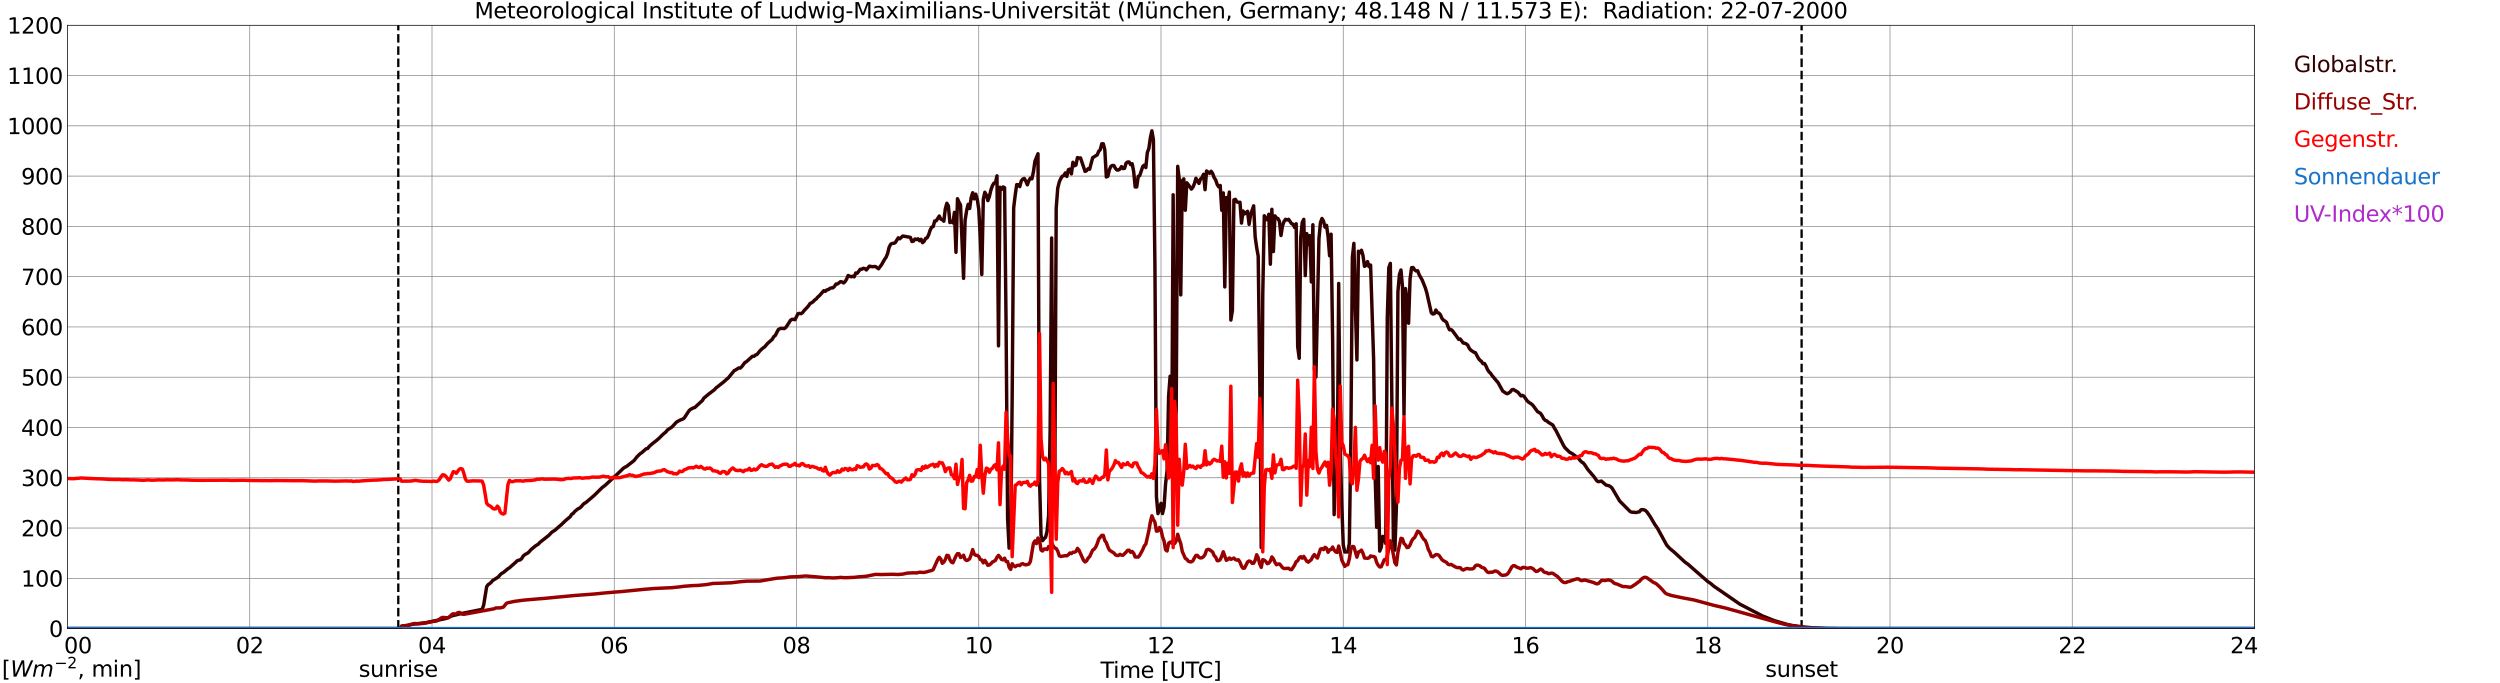 <?xml version="1.0" encoding="utf-8" standalone="no"?>
<!DOCTYPE svg PUBLIC "-//W3C//DTD SVG 1.1//EN"
  "http://www.w3.org/Graphics/SVG/1.1/DTD/svg11.dtd">
<svg xmlns:xlink="http://www.w3.org/1999/xlink" width="1085.4pt" height="296.64pt" viewBox="0 0 1085.4 296.64" xmlns="http://www.w3.org/2000/svg" version="1.1">
 <defs>
  <style type="text/css">*{stroke-linejoin: round; stroke-linecap: butt}</style>
 </defs>
 <g id="figure_1">
  <g id="patch_1">
   <path d="M 0 296.64 
L 1085.4 296.64 
L 1085.4 0 
L 0 0 
z
" style="fill: #ffffff"/>
  </g>
  <g id="axes_1">
   <g id="patch_2">
    <path d="M 29.306 272.909 
L 978.814 272.909 
L 978.814 10.976 
L 29.306 10.976 
z
" style="fill: #ffffff"/>
   </g>
   <g id="patch_3">
    <path d="M 978.814 272.909 
L 978.814 272.909 
L 978.814 10.976 
L 978.814 10.976 
z
" clip-path="url(#pb62ff6c0b9)" style="fill: #d3d3d3; opacity: 0.25; stroke: #d3d3d3; stroke-linejoin: miter"/>
   </g>
   <g id="matplotlib.axis_1">
    <g id="xtick_1">
     <g id="line2d_1">
      <path d="M 29.306 272.909 
L 29.306 10.976 
" clip-path="url(#pb62ff6c0b9)" style="fill: none; stroke: #808080; stroke-width: 0.3; stroke-linecap: square"/>
     </g>
     <g id="line2d_2"/>
     <g id="text_1">
      <!--    00 -->
      <g transform="translate(18.733 283.627) scale(0.095 -0.095)">
       <defs>
        <path id="DejaVuSans-20" transform="scale(0.016)"/>
        <path id="DejaVuSans-30" d="M 2034 4250 
Q 1547 4250 1301 3770 
Q 1056 3291 1056 2328 
Q 1056 1369 1301 889 
Q 1547 409 2034 409 
Q 2525 409 2770 889 
Q 3016 1369 3016 2328 
Q 3016 3291 2770 3770 
Q 2525 4250 2034 4250 
z
M 2034 4750 
Q 2819 4750 3233 4129 
Q 3647 3509 3647 2328 
Q 3647 1150 3233 529 
Q 2819 -91 2034 -91 
Q 1250 -91 836 529 
Q 422 1150 422 2328 
Q 422 3509 836 4129 
Q 1250 4750 2034 4750 
z
" transform="scale(0.016)"/>
       </defs>
       <use xlink:href="#DejaVuSans-20"/>
       <use xlink:href="#DejaVuSans-20" transform="translate(31.787 0)"/>
       <use xlink:href="#DejaVuSans-20" transform="translate(63.574 0)"/>
       <use xlink:href="#DejaVuSans-30" transform="translate(95.361 0)"/>
       <use xlink:href="#DejaVuSans-30" transform="translate(158.984 0)"/>
      </g>
     </g>
    </g>
    <g id="xtick_2">
     <g id="line2d_3">
      <path d="M 108.431 272.909 
L 108.431 10.976 
" clip-path="url(#pb62ff6c0b9)" style="fill: none; stroke: #808080; stroke-width: 0.3; stroke-linecap: square"/>
     </g>
     <g id="line2d_4"/>
     <g id="text_2">
      <!-- 02 -->
      <g transform="translate(102.387 283.627) scale(0.095 -0.095)">
       <defs>
        <path id="DejaVuSans-32" d="M 1228 531 
L 3431 531 
L 3431 0 
L 469 0 
L 469 531 
Q 828 903 1448 1529 
Q 2069 2156 2228 2338 
Q 2531 2678 2651 2914 
Q 2772 3150 2772 3378 
Q 2772 3750 2511 3984 
Q 2250 4219 1831 4219 
Q 1534 4219 1204 4116 
Q 875 4013 500 3803 
L 500 4441 
Q 881 4594 1212 4672 
Q 1544 4750 1819 4750 
Q 2544 4750 2975 4387 
Q 3406 4025 3406 3419 
Q 3406 3131 3298 2873 
Q 3191 2616 2906 2266 
Q 2828 2175 2409 1742 
Q 1991 1309 1228 531 
z
" transform="scale(0.016)"/>
       </defs>
       <use xlink:href="#DejaVuSans-30"/>
       <use xlink:href="#DejaVuSans-32" transform="translate(63.623 0)"/>
      </g>
     </g>
    </g>
    <g id="xtick_3">
     <g id="line2d_5">
      <path d="M 187.557 272.909 
L 187.557 10.976 
" clip-path="url(#pb62ff6c0b9)" style="fill: none; stroke: #808080; stroke-width: 0.3; stroke-linecap: square"/>
     </g>
     <g id="line2d_6"/>
     <g id="text_3">
      <!-- 04 -->
      <g transform="translate(181.513 283.627) scale(0.095 -0.095)">
       <defs>
        <path id="DejaVuSans-34" d="M 2419 4116 
L 825 1625 
L 2419 1625 
L 2419 4116 
z
M 2253 4666 
L 3047 4666 
L 3047 1625 
L 3713 1625 
L 3713 1100 
L 3047 1100 
L 3047 0 
L 2419 0 
L 2419 1100 
L 313 1100 
L 313 1709 
L 2253 4666 
z
" transform="scale(0.016)"/>
       </defs>
       <use xlink:href="#DejaVuSans-30"/>
       <use xlink:href="#DejaVuSans-34" transform="translate(63.623 0)"/>
      </g>
     </g>
    </g>
    <g id="xtick_4">
     <g id="line2d_7">
      <path d="M 266.683 272.909 
L 266.683 10.976 
" clip-path="url(#pb62ff6c0b9)" style="fill: none; stroke: #808080; stroke-width: 0.3; stroke-linecap: square"/>
     </g>
     <g id="line2d_8"/>
     <g id="text_4">
      <!-- 06 -->
      <g transform="translate(260.638 283.627) scale(0.095 -0.095)">
       <defs>
        <path id="DejaVuSans-36" d="M 2113 2584 
Q 1688 2584 1439 2293 
Q 1191 2003 1191 1497 
Q 1191 994 1439 701 
Q 1688 409 2113 409 
Q 2538 409 2786 701 
Q 3034 994 3034 1497 
Q 3034 2003 2786 2293 
Q 2538 2584 2113 2584 
z
M 3366 4563 
L 3366 3988 
Q 3128 4100 2886 4159 
Q 2644 4219 2406 4219 
Q 1781 4219 1451 3797 
Q 1122 3375 1075 2522 
Q 1259 2794 1537 2939 
Q 1816 3084 2150 3084 
Q 2853 3084 3261 2657 
Q 3669 2231 3669 1497 
Q 3669 778 3244 343 
Q 2819 -91 2113 -91 
Q 1303 -91 875 529 
Q 447 1150 447 2328 
Q 447 3434 972 4092 
Q 1497 4750 2381 4750 
Q 2619 4750 2861 4703 
Q 3103 4656 3366 4563 
z
" transform="scale(0.016)"/>
       </defs>
       <use xlink:href="#DejaVuSans-30"/>
       <use xlink:href="#DejaVuSans-36" transform="translate(63.623 0)"/>
      </g>
     </g>
    </g>
    <g id="xtick_5">
     <g id="line2d_9">
      <path d="M 345.808 272.909 
L 345.808 10.976 
" clip-path="url(#pb62ff6c0b9)" style="fill: none; stroke: #808080; stroke-width: 0.3; stroke-linecap: square"/>
     </g>
     <g id="line2d_10"/>
     <g id="text_5">
      <!-- 08 -->
      <g transform="translate(339.764 283.627) scale(0.095 -0.095)">
       <defs>
        <path id="DejaVuSans-38" d="M 2034 2216 
Q 1584 2216 1326 1975 
Q 1069 1734 1069 1313 
Q 1069 891 1326 650 
Q 1584 409 2034 409 
Q 2484 409 2743 651 
Q 3003 894 3003 1313 
Q 3003 1734 2745 1975 
Q 2488 2216 2034 2216 
z
M 1403 2484 
Q 997 2584 770 2862 
Q 544 3141 544 3541 
Q 544 4100 942 4425 
Q 1341 4750 2034 4750 
Q 2731 4750 3128 4425 
Q 3525 4100 3525 3541 
Q 3525 3141 3298 2862 
Q 3072 2584 2669 2484 
Q 3125 2378 3379 2068 
Q 3634 1759 3634 1313 
Q 3634 634 3220 271 
Q 2806 -91 2034 -91 
Q 1263 -91 848 271 
Q 434 634 434 1313 
Q 434 1759 690 2068 
Q 947 2378 1403 2484 
z
M 1172 3481 
Q 1172 3119 1398 2916 
Q 1625 2713 2034 2713 
Q 2441 2713 2670 2916 
Q 2900 3119 2900 3481 
Q 2900 3844 2670 4047 
Q 2441 4250 2034 4250 
Q 1625 4250 1398 4047 
Q 1172 3844 1172 3481 
z
" transform="scale(0.016)"/>
       </defs>
       <use xlink:href="#DejaVuSans-30"/>
       <use xlink:href="#DejaVuSans-38" transform="translate(63.623 0)"/>
      </g>
     </g>
    </g>
    <g id="xtick_6">
     <g id="line2d_11">
      <path d="M 424.934 272.909 
L 424.934 10.976 
" clip-path="url(#pb62ff6c0b9)" style="fill: none; stroke: #808080; stroke-width: 0.3; stroke-linecap: square"/>
     </g>
     <g id="line2d_12"/>
     <g id="text_6">
      <!-- 10 -->
      <g transform="translate(418.89 283.627) scale(0.095 -0.095)">
       <defs>
        <path id="DejaVuSans-31" d="M 794 531 
L 1825 531 
L 1825 4091 
L 703 3866 
L 703 4441 
L 1819 4666 
L 2450 4666 
L 2450 531 
L 3481 531 
L 3481 0 
L 794 0 
L 794 531 
z
" transform="scale(0.016)"/>
       </defs>
       <use xlink:href="#DejaVuSans-31"/>
       <use xlink:href="#DejaVuSans-30" transform="translate(63.623 0)"/>
      </g>
     </g>
    </g>
    <g id="xtick_7">
     <g id="line2d_13">
      <path d="M 504.06 272.909 
L 504.06 10.976 
" clip-path="url(#pb62ff6c0b9)" style="fill: none; stroke: #808080; stroke-width: 0.3; stroke-linecap: square"/>
     </g>
     <g id="line2d_14"/>
     <g id="text_7">
      <!-- 12 -->
      <g transform="translate(498.015 283.627) scale(0.095 -0.095)">
       <use xlink:href="#DejaVuSans-31"/>
       <use xlink:href="#DejaVuSans-32" transform="translate(63.623 0)"/>
      </g>
     </g>
    </g>
    <g id="xtick_8">
     <g id="line2d_15">
      <path d="M 583.185 272.909 
L 583.185 10.976 
" clip-path="url(#pb62ff6c0b9)" style="fill: none; stroke: #808080; stroke-width: 0.3; stroke-linecap: square"/>
     </g>
     <g id="line2d_16"/>
     <g id="text_8">
      <!-- 14 -->
      <g transform="translate(577.141 283.627) scale(0.095 -0.095)">
       <use xlink:href="#DejaVuSans-31"/>
       <use xlink:href="#DejaVuSans-34" transform="translate(63.623 0)"/>
      </g>
     </g>
    </g>
    <g id="xtick_9">
     <g id="line2d_17">
      <path d="M 662.311 272.909 
L 662.311 10.976 
" clip-path="url(#pb62ff6c0b9)" style="fill: none; stroke: #808080; stroke-width: 0.3; stroke-linecap: square"/>
     </g>
     <g id="line2d_18"/>
     <g id="text_9">
      <!-- 16 -->
      <g transform="translate(656.267 283.627) scale(0.095 -0.095)">
       <use xlink:href="#DejaVuSans-31"/>
       <use xlink:href="#DejaVuSans-36" transform="translate(63.623 0)"/>
      </g>
     </g>
    </g>
    <g id="xtick_10">
     <g id="line2d_19">
      <path d="M 741.437 272.909 
L 741.437 10.976 
" clip-path="url(#pb62ff6c0b9)" style="fill: none; stroke: #808080; stroke-width: 0.3; stroke-linecap: square"/>
     </g>
     <g id="line2d_20"/>
     <g id="text_10">
      <!-- 18 -->
      <g transform="translate(735.392 283.627) scale(0.095 -0.095)">
       <use xlink:href="#DejaVuSans-31"/>
       <use xlink:href="#DejaVuSans-38" transform="translate(63.623 0)"/>
      </g>
     </g>
    </g>
    <g id="xtick_11">
     <g id="line2d_21">
      <path d="M 820.562 272.909 
L 820.562 10.976 
" clip-path="url(#pb62ff6c0b9)" style="fill: none; stroke: #808080; stroke-width: 0.3; stroke-linecap: square"/>
     </g>
     <g id="line2d_22"/>
     <g id="text_11">
      <!-- 20 -->
      <g transform="translate(814.518 283.627) scale(0.095 -0.095)">
       <use xlink:href="#DejaVuSans-32"/>
       <use xlink:href="#DejaVuSans-30" transform="translate(63.623 0)"/>
      </g>
     </g>
    </g>
    <g id="xtick_12">
     <g id="line2d_23">
      <path d="M 899.688 272.909 
L 899.688 10.976 
" clip-path="url(#pb62ff6c0b9)" style="fill: none; stroke: #808080; stroke-width: 0.3; stroke-linecap: square"/>
     </g>
     <g id="line2d_24"/>
     <g id="text_12">
      <!-- 22 -->
      <g transform="translate(893.644 283.627) scale(0.095 -0.095)">
       <use xlink:href="#DejaVuSans-32"/>
       <use xlink:href="#DejaVuSans-32" transform="translate(63.623 0)"/>
      </g>
     </g>
    </g>
    <g id="xtick_13">
     <g id="line2d_25">
      <path d="M 978.814 272.909 
L 978.814 10.976 
" clip-path="url(#pb62ff6c0b9)" style="fill: none; stroke: #808080; stroke-width: 0.3; stroke-linecap: square"/>
     </g>
     <g id="line2d_26"/>
     <g id="text_13">
      <!-- 24    -->
      <g transform="translate(968.241 283.627) scale(0.095 -0.095)">
       <use xlink:href="#DejaVuSans-32"/>
       <use xlink:href="#DejaVuSans-34" transform="translate(63.623 0)"/>
       <use xlink:href="#DejaVuSans-20" transform="translate(127.246 0)"/>
       <use xlink:href="#DejaVuSans-20" transform="translate(159.033 0)"/>
       <use xlink:href="#DejaVuSans-20" transform="translate(190.82 0)"/>
      </g>
     </g>
    </g>
    <g id="text_14">
     <!-- Time [UTC] -->
     <g transform="translate(477.806 294.322) scale(0.095 -0.095)">
      <defs>
       <path id="DejaVuSans-54" d="M -19 4666 
L 3928 4666 
L 3928 4134 
L 2272 4134 
L 2272 0 
L 1638 0 
L 1638 4134 
L -19 4134 
L -19 4666 
z
" transform="scale(0.016)"/>
       <path id="DejaVuSans-69" d="M 603 3500 
L 1178 3500 
L 1178 0 
L 603 0 
L 603 3500 
z
M 603 4863 
L 1178 4863 
L 1178 4134 
L 603 4134 
L 603 4863 
z
" transform="scale(0.016)"/>
       <path id="DejaVuSans-6d" d="M 3328 2828 
Q 3544 3216 3844 3400 
Q 4144 3584 4550 3584 
Q 5097 3584 5394 3201 
Q 5691 2819 5691 2113 
L 5691 0 
L 5113 0 
L 5113 2094 
Q 5113 2597 4934 2840 
Q 4756 3084 4391 3084 
Q 3944 3084 3684 2787 
Q 3425 2491 3425 1978 
L 3425 0 
L 2847 0 
L 2847 2094 
Q 2847 2600 2669 2842 
Q 2491 3084 2119 3084 
Q 1678 3084 1418 2786 
Q 1159 2488 1159 1978 
L 1159 0 
L 581 0 
L 581 3500 
L 1159 3500 
L 1159 2956 
Q 1356 3278 1631 3431 
Q 1906 3584 2284 3584 
Q 2666 3584 2933 3390 
Q 3200 3197 3328 2828 
z
" transform="scale(0.016)"/>
       <path id="DejaVuSans-65" d="M 3597 1894 
L 3597 1613 
L 953 1613 
Q 991 1019 1311 708 
Q 1631 397 2203 397 
Q 2534 397 2845 478 
Q 3156 559 3463 722 
L 3463 178 
Q 3153 47 2828 -22 
Q 2503 -91 2169 -91 
Q 1331 -91 842 396 
Q 353 884 353 1716 
Q 353 2575 817 3079 
Q 1281 3584 2069 3584 
Q 2775 3584 3186 3129 
Q 3597 2675 3597 1894 
z
M 3022 2063 
Q 3016 2534 2758 2815 
Q 2500 3097 2075 3097 
Q 1594 3097 1305 2825 
Q 1016 2553 972 2059 
L 3022 2063 
z
" transform="scale(0.016)"/>
       <path id="DejaVuSans-5b" d="M 550 4863 
L 1875 4863 
L 1875 4416 
L 1125 4416 
L 1125 -397 
L 1875 -397 
L 1875 -844 
L 550 -844 
L 550 4863 
z
" transform="scale(0.016)"/>
       <path id="DejaVuSans-55" d="M 556 4666 
L 1191 4666 
L 1191 1831 
Q 1191 1081 1462 751 
Q 1734 422 2344 422 
Q 2950 422 3222 751 
Q 3494 1081 3494 1831 
L 3494 4666 
L 4128 4666 
L 4128 1753 
Q 4128 841 3676 375 
Q 3225 -91 2344 -91 
Q 1459 -91 1007 375 
Q 556 841 556 1753 
L 556 4666 
z
" transform="scale(0.016)"/>
       <path id="DejaVuSans-43" d="M 4122 4306 
L 4122 3641 
Q 3803 3938 3442 4084 
Q 3081 4231 2675 4231 
Q 1875 4231 1450 3742 
Q 1025 3253 1025 2328 
Q 1025 1406 1450 917 
Q 1875 428 2675 428 
Q 3081 428 3442 575 
Q 3803 722 4122 1019 
L 4122 359 
Q 3791 134 3420 21 
Q 3050 -91 2638 -91 
Q 1578 -91 968 557 
Q 359 1206 359 2328 
Q 359 3453 968 4101 
Q 1578 4750 2638 4750 
Q 3056 4750 3426 4639 
Q 3797 4528 4122 4306 
z
" transform="scale(0.016)"/>
       <path id="DejaVuSans-5d" d="M 1947 4863 
L 1947 -844 
L 622 -844 
L 622 -397 
L 1369 -397 
L 1369 4416 
L 622 4416 
L 622 4863 
L 1947 4863 
z
" transform="scale(0.016)"/>
      </defs>
      <use xlink:href="#DejaVuSans-54"/>
      <use xlink:href="#DejaVuSans-69" transform="translate(57.959 0)"/>
      <use xlink:href="#DejaVuSans-6d" transform="translate(85.742 0)"/>
      <use xlink:href="#DejaVuSans-65" transform="translate(183.154 0)"/>
      <use xlink:href="#DejaVuSans-20" transform="translate(244.678 0)"/>
      <use xlink:href="#DejaVuSans-5b" transform="translate(276.465 0)"/>
      <use xlink:href="#DejaVuSans-55" transform="translate(315.479 0)"/>
      <use xlink:href="#DejaVuSans-54" transform="translate(388.672 0)"/>
      <use xlink:href="#DejaVuSans-43" transform="translate(443.881 0)"/>
      <use xlink:href="#DejaVuSans-5d" transform="translate(513.705 0)"/>
     </g>
    </g>
   </g>
   <g id="matplotlib.axis_2">
    <g id="ytick_1">
     <g id="line2d_27">
      <path d="M 29.306 272.909 
L 978.814 272.909 
" clip-path="url(#pb62ff6c0b9)" style="fill: none; stroke: #808080; stroke-width: 0.3; stroke-linecap: square"/>
     </g>
     <g id="line2d_28"/>
     <g id="text_15">
      <!-- 0 -->
      <g transform="translate(21.261 276.518) scale(0.095 -0.095)">
       <use xlink:href="#DejaVuSans-30"/>
      </g>
     </g>
    </g>
    <g id="ytick_2">
     <g id="line2d_29">
      <path d="M 29.306 251.081 
L 978.814 251.081 
" clip-path="url(#pb62ff6c0b9)" style="fill: none; stroke: #808080; stroke-width: 0.3; stroke-linecap: square"/>
     </g>
     <g id="line2d_30"/>
     <g id="text_16">
      <!-- 100 -->
      <g transform="translate(9.173 254.69) scale(0.095 -0.095)">
       <use xlink:href="#DejaVuSans-31"/>
       <use xlink:href="#DejaVuSans-30" transform="translate(63.623 0)"/>
       <use xlink:href="#DejaVuSans-30" transform="translate(127.246 0)"/>
      </g>
     </g>
    </g>
    <g id="ytick_3">
     <g id="line2d_31">
      <path d="M 29.306 229.253 
L 978.814 229.253 
" clip-path="url(#pb62ff6c0b9)" style="fill: none; stroke: #808080; stroke-width: 0.3; stroke-linecap: square"/>
     </g>
     <g id="line2d_32"/>
     <g id="text_17">
      <!-- 200 -->
      <g transform="translate(9.173 232.863) scale(0.095 -0.095)">
       <use xlink:href="#DejaVuSans-32"/>
       <use xlink:href="#DejaVuSans-30" transform="translate(63.623 0)"/>
       <use xlink:href="#DejaVuSans-30" transform="translate(127.246 0)"/>
      </g>
     </g>
    </g>
    <g id="ytick_4">
     <g id="line2d_33">
      <path d="M 29.306 207.426 
L 978.814 207.426 
" clip-path="url(#pb62ff6c0b9)" style="fill: none; stroke: #808080; stroke-width: 0.3; stroke-linecap: square"/>
     </g>
     <g id="line2d_34"/>
     <g id="text_18">
      <!-- 300 -->
      <g transform="translate(9.173 211.035) scale(0.095 -0.095)">
       <defs>
        <path id="DejaVuSans-33" d="M 2597 2516 
Q 3050 2419 3304 2112 
Q 3559 1806 3559 1356 
Q 3559 666 3084 287 
Q 2609 -91 1734 -91 
Q 1441 -91 1130 -33 
Q 819 25 488 141 
L 488 750 
Q 750 597 1062 519 
Q 1375 441 1716 441 
Q 2309 441 2620 675 
Q 2931 909 2931 1356 
Q 2931 1769 2642 2001 
Q 2353 2234 1838 2234 
L 1294 2234 
L 1294 2753 
L 1863 2753 
Q 2328 2753 2575 2939 
Q 2822 3125 2822 3475 
Q 2822 3834 2567 4026 
Q 2313 4219 1838 4219 
Q 1578 4219 1281 4162 
Q 984 4106 628 3988 
L 628 4550 
Q 988 4650 1302 4700 
Q 1616 4750 1894 4750 
Q 2613 4750 3031 4423 
Q 3450 4097 3450 3541 
Q 3450 3153 3228 2886 
Q 3006 2619 2597 2516 
z
" transform="scale(0.016)"/>
       </defs>
       <use xlink:href="#DejaVuSans-33"/>
       <use xlink:href="#DejaVuSans-30" transform="translate(63.623 0)"/>
       <use xlink:href="#DejaVuSans-30" transform="translate(127.246 0)"/>
      </g>
     </g>
    </g>
    <g id="ytick_5">
     <g id="line2d_35">
      <path d="M 29.306 185.598 
L 978.814 185.598 
" clip-path="url(#pb62ff6c0b9)" style="fill: none; stroke: #808080; stroke-width: 0.3; stroke-linecap: square"/>
     </g>
     <g id="line2d_36"/>
     <g id="text_19">
      <!-- 400 -->
      <g transform="translate(9.173 189.207) scale(0.095 -0.095)">
       <use xlink:href="#DejaVuSans-34"/>
       <use xlink:href="#DejaVuSans-30" transform="translate(63.623 0)"/>
       <use xlink:href="#DejaVuSans-30" transform="translate(127.246 0)"/>
      </g>
     </g>
    </g>
    <g id="ytick_6">
     <g id="line2d_37">
      <path d="M 29.306 163.77 
L 978.814 163.77 
" clip-path="url(#pb62ff6c0b9)" style="fill: none; stroke: #808080; stroke-width: 0.3; stroke-linecap: square"/>
     </g>
     <g id="line2d_38"/>
     <g id="text_20">
      <!-- 500 -->
      <g transform="translate(9.173 167.379) scale(0.095 -0.095)">
       <defs>
        <path id="DejaVuSans-35" d="M 691 4666 
L 3169 4666 
L 3169 4134 
L 1269 4134 
L 1269 2991 
Q 1406 3038 1543 3061 
Q 1681 3084 1819 3084 
Q 2600 3084 3056 2656 
Q 3513 2228 3513 1497 
Q 3513 744 3044 326 
Q 2575 -91 1722 -91 
Q 1428 -91 1123 -41 
Q 819 9 494 109 
L 494 744 
Q 775 591 1075 516 
Q 1375 441 1709 441 
Q 2250 441 2565 725 
Q 2881 1009 2881 1497 
Q 2881 1984 2565 2268 
Q 2250 2553 1709 2553 
Q 1456 2553 1204 2497 
Q 953 2441 691 2322 
L 691 4666 
z
" transform="scale(0.016)"/>
       </defs>
       <use xlink:href="#DejaVuSans-35"/>
       <use xlink:href="#DejaVuSans-30" transform="translate(63.623 0)"/>
       <use xlink:href="#DejaVuSans-30" transform="translate(127.246 0)"/>
      </g>
     </g>
    </g>
    <g id="ytick_7">
     <g id="line2d_39">
      <path d="M 29.306 141.942 
L 978.814 141.942 
" clip-path="url(#pb62ff6c0b9)" style="fill: none; stroke: #808080; stroke-width: 0.3; stroke-linecap: square"/>
     </g>
     <g id="line2d_40"/>
     <g id="text_21">
      <!-- 600 -->
      <g transform="translate(9.173 145.551) scale(0.095 -0.095)">
       <use xlink:href="#DejaVuSans-36"/>
       <use xlink:href="#DejaVuSans-30" transform="translate(63.623 0)"/>
       <use xlink:href="#DejaVuSans-30" transform="translate(127.246 0)"/>
      </g>
     </g>
    </g>
    <g id="ytick_8">
     <g id="line2d_41">
      <path d="M 29.306 120.114 
L 978.814 120.114 
" clip-path="url(#pb62ff6c0b9)" style="fill: none; stroke: #808080; stroke-width: 0.3; stroke-linecap: square"/>
     </g>
     <g id="line2d_42"/>
     <g id="text_22">
      <!-- 700 -->
      <g transform="translate(9.173 123.724) scale(0.095 -0.095)">
       <defs>
        <path id="DejaVuSans-37" d="M 525 4666 
L 3525 4666 
L 3525 4397 
L 1831 0 
L 1172 0 
L 2766 4134 
L 525 4134 
L 525 4666 
z
" transform="scale(0.016)"/>
       </defs>
       <use xlink:href="#DejaVuSans-37"/>
       <use xlink:href="#DejaVuSans-30" transform="translate(63.623 0)"/>
       <use xlink:href="#DejaVuSans-30" transform="translate(127.246 0)"/>
      </g>
     </g>
    </g>
    <g id="ytick_9">
     <g id="line2d_43">
      <path d="M 29.306 98.287 
L 978.814 98.287 
" clip-path="url(#pb62ff6c0b9)" style="fill: none; stroke: #808080; stroke-width: 0.3; stroke-linecap: square"/>
     </g>
     <g id="line2d_44"/>
     <g id="text_23">
      <!-- 800 -->
      <g transform="translate(9.173 101.896) scale(0.095 -0.095)">
       <use xlink:href="#DejaVuSans-38"/>
       <use xlink:href="#DejaVuSans-30" transform="translate(63.623 0)"/>
       <use xlink:href="#DejaVuSans-30" transform="translate(127.246 0)"/>
      </g>
     </g>
    </g>
    <g id="ytick_10">
     <g id="line2d_45">
      <path d="M 29.306 76.459 
L 978.814 76.459 
" clip-path="url(#pb62ff6c0b9)" style="fill: none; stroke: #808080; stroke-width: 0.3; stroke-linecap: square"/>
     </g>
     <g id="line2d_46"/>
     <g id="text_24">
      <!-- 900 -->
      <g transform="translate(9.173 80.068) scale(0.095 -0.095)">
       <defs>
        <path id="DejaVuSans-39" d="M 703 97 
L 703 672 
Q 941 559 1184 500 
Q 1428 441 1663 441 
Q 2288 441 2617 861 
Q 2947 1281 2994 2138 
Q 2813 1869 2534 1725 
Q 2256 1581 1919 1581 
Q 1219 1581 811 2004 
Q 403 2428 403 3163 
Q 403 3881 828 4315 
Q 1253 4750 1959 4750 
Q 2769 4750 3195 4129 
Q 3622 3509 3622 2328 
Q 3622 1225 3098 567 
Q 2575 -91 1691 -91 
Q 1453 -91 1209 -44 
Q 966 3 703 97 
z
M 1959 2075 
Q 2384 2075 2632 2365 
Q 2881 2656 2881 3163 
Q 2881 3666 2632 3958 
Q 2384 4250 1959 4250 
Q 1534 4250 1286 3958 
Q 1038 3666 1038 3163 
Q 1038 2656 1286 2365 
Q 1534 2075 1959 2075 
z
" transform="scale(0.016)"/>
       </defs>
       <use xlink:href="#DejaVuSans-39"/>
       <use xlink:href="#DejaVuSans-30" transform="translate(63.623 0)"/>
       <use xlink:href="#DejaVuSans-30" transform="translate(127.246 0)"/>
      </g>
     </g>
    </g>
    <g id="ytick_11">
     <g id="line2d_47">
      <path d="M 29.306 54.631 
L 978.814 54.631 
" clip-path="url(#pb62ff6c0b9)" style="fill: none; stroke: #808080; stroke-width: 0.3; stroke-linecap: square"/>
     </g>
     <g id="line2d_48"/>
     <g id="text_25">
      <!-- 1000 -->
      <g transform="translate(3.128 58.24) scale(0.095 -0.095)">
       <use xlink:href="#DejaVuSans-31"/>
       <use xlink:href="#DejaVuSans-30" transform="translate(63.623 0)"/>
       <use xlink:href="#DejaVuSans-30" transform="translate(127.246 0)"/>
       <use xlink:href="#DejaVuSans-30" transform="translate(190.869 0)"/>
      </g>
     </g>
    </g>
    <g id="ytick_12">
     <g id="line2d_49">
      <path d="M 29.306 32.803 
L 978.814 32.803 
" clip-path="url(#pb62ff6c0b9)" style="fill: none; stroke: #808080; stroke-width: 0.3; stroke-linecap: square"/>
     </g>
     <g id="line2d_50"/>
     <g id="text_26">
      <!-- 1100 -->
      <g transform="translate(3.128 36.413) scale(0.095 -0.095)">
       <use xlink:href="#DejaVuSans-31"/>
       <use xlink:href="#DejaVuSans-31" transform="translate(63.623 0)"/>
       <use xlink:href="#DejaVuSans-30" transform="translate(127.246 0)"/>
       <use xlink:href="#DejaVuSans-30" transform="translate(190.869 0)"/>
      </g>
     </g>
    </g>
    <g id="ytick_13">
     <g id="line2d_51">
      <path d="M 29.306 10.976 
L 978.814 10.976 
" clip-path="url(#pb62ff6c0b9)" style="fill: none; stroke: #808080; stroke-width: 0.3; stroke-linecap: square"/>
     </g>
     <g id="line2d_52"/>
     <g id="text_27">
      <!-- 1200 -->
      <g transform="translate(3.128 14.585) scale(0.095 -0.095)">
       <use xlink:href="#DejaVuSans-31"/>
       <use xlink:href="#DejaVuSans-32" transform="translate(63.623 0)"/>
       <use xlink:href="#DejaVuSans-30" transform="translate(127.246 0)"/>
       <use xlink:href="#DejaVuSans-30" transform="translate(190.869 0)"/>
      </g>
     </g>
    </g>
   </g>
   <g id="line2d_53">
    <path d="M 172.919 272.909 
L 172.919 10.976 
" clip-path="url(#pb62ff6c0b9)" style="fill: none; stroke-dasharray: 3.7,1.6; stroke-dashoffset: 0; stroke: #000000"/>
   </g>
   <g id="line2d_54">
    <path d="M 782.186 272.909 
L 782.186 10.976 
" clip-path="url(#pb62ff6c0b9)" style="fill: none; stroke-dasharray: 3.7,1.6; stroke-dashoffset: 0; stroke: #000000"/>
   </g>
   <g id="line2d_55">
    <path d="M 29.306 272.909 
L 173.71 272.909 
L 174.37 271.831 
L 177.007 271.477 
L 178.985 271.036 
L 184.92 270.337 
L 191.513 268.956 
L 193.492 268.563 
L 194.81 267.993 
L 196.129 267.38 
L 198.107 266.921 
L 199.426 266.561 
L 209.317 264.562 
L 209.976 262.792 
L 211.295 254.685 
L 211.954 253.807 
L 212.614 253.373 
L 213.273 252.786 
L 213.932 252.011 
L 215.91 250.791 
L 216.57 250.258 
L 217.229 249.442 
L 217.889 248.907 
L 218.548 248.556 
L 220.526 246.923 
L 221.186 246.526 
L 222.504 245.327 
L 223.823 244.183 
L 224.482 243.511 
L 225.142 243.232 
L 225.801 243.099 
L 226.461 242.564 
L 227.12 241.455 
L 227.779 240.844 
L 229.098 240.126 
L 229.757 239.552 
L 230.417 238.746 
L 232.395 237.068 
L 233.714 236.249 
L 234.373 235.507 
L 238.329 232.377 
L 239.648 231 
L 240.967 230.185 
L 242.945 228.417 
L 243.604 227.887 
L 245.583 225.977 
L 247.561 224.329 
L 248.22 223.27 
L 248.88 222.866 
L 249.539 222.052 
L 250.858 220.965 
L 251.517 220.664 
L 252.176 220.162 
L 253.495 218.669 
L 254.155 218.331 
L 255.473 217.244 
L 258.111 214.971 
L 259.43 213.666 
L 261.408 211.704 
L 262.726 210.708 
L 268.002 205.845 
L 270.639 203.307 
L 271.298 202.857 
L 271.958 202.558 
L 275.255 199.978 
L 276.573 198.304 
L 277.892 197.005 
L 278.552 196.595 
L 280.53 194.833 
L 281.189 194.722 
L 281.849 193.86 
L 283.167 192.683 
L 285.145 191.146 
L 286.464 189.952 
L 287.783 188.621 
L 289.102 187.538 
L 289.761 186.687 
L 291.739 185.371 
L 293.717 183.251 
L 295.036 182.492 
L 296.355 181.972 
L 297.014 181.573 
L 298.992 178.543 
L 299.652 177.827 
L 300.971 177.113 
L 301.63 176.941 
L 304.927 173.911 
L 305.586 172.855 
L 307.564 171.198 
L 310.202 169.181 
L 310.861 168.432 
L 314.158 165.841 
L 315.477 164.652 
L 316.136 164.132 
L 318.774 160.919 
L 319.433 160.592 
L 320.752 159.736 
L 321.411 159.797 
L 322.071 159.156 
L 323.39 157.398 
L 324.049 157.054 
L 326.686 154.668 
L 327.346 154.707 
L 328.005 154.135 
L 328.665 153.886 
L 329.983 152.256 
L 331.302 151.044 
L 331.961 150.625 
L 333.28 149.08 
L 335.258 147.353 
L 335.918 146.177 
L 336.577 145.686 
L 337.896 143.114 
L 338.555 142.732 
L 339.215 142.562 
L 340.533 142.652 
L 341.193 142.147 
L 342.512 140.165 
L 343.171 139.083 
L 343.83 138.642 
L 344.49 138.633 
L 345.149 138.806 
L 346.468 136.164 
L 347.127 136.062 
L 347.787 136.199 
L 348.446 135.724 
L 349.105 134.857 
L 350.424 133.471 
L 351.083 132.685 
L 351.743 131.72 
L 352.402 131.439 
L 353.062 130.95 
L 353.721 130.221 
L 354.38 129.806 
L 355.04 128.972 
L 355.699 128.433 
L 357.677 126.194 
L 358.337 126.473 
L 358.996 125.846 
L 359.655 125.744 
L 360.315 125.207 
L 360.974 124.993 
L 361.634 124.965 
L 362.293 124.329 
L 362.952 123.319 
L 363.612 123.299 
L 364.93 122.284 
L 365.59 122.413 
L 366.249 122.849 
L 366.909 122.256 
L 367.568 121.171 
L 368.227 119.615 
L 369.546 120.173 
L 370.206 119.914 
L 370.865 120.187 
L 371.524 118.525 
L 372.184 118.628 
L 373.502 116.891 
L 374.162 116.893 
L 374.821 116.48 
L 375.481 116.587 
L 376.14 117.203 
L 377.459 115.559 
L 378.777 115.806 
L 379.437 115.703 
L 380.096 115.729 
L 381.415 116.685 
L 382.734 114.917 
L 384.053 112.608 
L 384.712 111.682 
L 385.371 110.039 
L 386.031 107.345 
L 386.69 106.049 
L 387.349 105.68 
L 388.009 105.654 
L 388.668 105.363 
L 389.987 103.263 
L 390.646 103.667 
L 391.965 102.469 
L 395.262 103.054 
L 395.921 104.846 
L 396.581 104.678 
L 397.24 103.757 
L 397.899 104.006 
L 398.559 103.689 
L 399.218 104.525 
L 399.878 103.888 
L 400.537 105.359 
L 401.196 104.794 
L 401.856 103.51 
L 402.515 103.261 
L 403.175 101.956 
L 403.834 99.924 
L 404.493 98.605 
L 405.153 98.376 
L 405.812 95.942 
L 406.471 95.87 
L 407.79 93.788 
L 408.45 95.104 
L 409.109 95.368 
L 409.768 96.034 
L 410.428 90.636 
L 411.087 88.25 
L 411.746 89.388 
L 412.406 96.623 
L 413.065 96.163 
L 413.725 96.757 
L 414.384 92.199 
L 415.043 109.532 
L 415.703 86.288 
L 416.362 87.788 
L 417.022 89.003 
L 418.34 120.837 
L 419 95.713 
L 419.659 91.5 
L 420.318 88.713 
L 420.978 90.509 
L 421.637 85.862 
L 422.297 83.686 
L 422.956 86.34 
L 423.615 84.297 
L 424.275 86.495 
L 424.934 90.817 
L 425.593 103.008 
L 426.253 119.165 
L 426.912 86.478 
L 427.572 83.474 
L 428.231 84.644 
L 428.89 87.096 
L 429.55 85.33 
L 430.209 82.477 
L 430.869 80.615 
L 431.528 79.504 
L 432.187 79.39 
L 432.847 76.35 
L 433.506 150.16 
L 434.165 81.305 
L 434.825 82.237 
L 435.484 81.15 
L 436.144 81.499 
L 436.803 141.287 
L 437.462 225.18 
L 438.122 237.982 
L 438.781 236.972 
L 439.44 173.265 
L 440.1 90.234 
L 440.759 84.714 
L 441.419 80.146 
L 442.078 80.2 
L 442.737 81.023 
L 443.397 78.548 
L 444.056 77.74 
L 444.716 77.494 
L 445.375 78.692 
L 446.034 80.244 
L 446.694 78.397 
L 447.353 77.332 
L 448.012 77.651 
L 448.672 74.586 
L 449.331 69.989 
L 450.65 66.757 
L 451.309 207.655 
L 451.969 232.396 
L 452.628 234.721 
L 453.287 233.894 
L 453.947 233.27 
L 454.606 230.663 
L 455.266 223.737 
L 455.925 186.587 
L 456.584 103.327 
L 457.244 204.442 
L 457.903 219.653 
L 458.563 90.403 
L 459.222 81.722 
L 459.881 79.078 
L 460.541 77.537 
L 461.2 76.518 
L 461.859 76.273 
L 462.519 75.084 
L 463.178 76.603 
L 463.838 73.693 
L 464.497 73.414 
L 465.156 75.481 
L 465.816 70.459 
L 466.475 71.984 
L 467.134 71.679 
L 467.794 68.415 
L 468.453 68.645 
L 469.113 68.564 
L 471.091 74.414 
L 471.75 74.104 
L 472.409 73.266 
L 473.069 73.458 
L 474.388 68.477 
L 476.366 67.241 
L 477.025 65.676 
L 477.685 65.012 
L 478.344 62.428 
L 479.003 62.428 
L 479.663 65.045 
L 480.322 76.834 
L 480.981 76.551 
L 481.641 73.702 
L 482.3 72.222 
L 482.96 71.825 
L 483.619 71.886 
L 484.278 73.108 
L 484.938 73.798 
L 485.597 73.798 
L 486.256 73.386 
L 486.916 72.34 
L 487.575 73.191 
L 488.235 73.071 
L 488.894 70.83 
L 489.553 70.334 
L 490.213 70.334 
L 490.872 71.476 
L 491.532 71.083 
L 492.191 74.457 
L 492.85 81.161 
L 493.51 81.161 
L 494.169 76.596 
L 494.828 76.225 
L 496.147 72.259 
L 496.807 71.679 
L 497.466 72.753 
L 498.125 66.22 
L 498.785 64.484 
L 499.444 59.798 
L 500.103 56.816 
L 500.763 60.614 
L 501.422 115.293 
L 502.082 215.635 
L 502.741 222.982 
L 503.4 221.037 
L 504.06 218.547 
L 504.719 222.969 
L 505.379 220.099 
L 506.038 210.165 
L 506.697 204.319 
L 507.357 172.13 
L 508.016 163.344 
L 508.675 203.92 
L 509.335 84.559 
L 509.994 191.328 
L 510.654 177.864 
L 511.313 72.222 
L 511.972 77.732 
L 512.632 128.036 
L 513.291 78.487 
L 513.95 77.655 
L 514.61 91.28 
L 515.269 79.356 
L 516.588 81.095 
L 517.247 82.099 
L 517.907 81.313 
L 518.566 79.72 
L 519.226 77.404 
L 520.544 79.626 
L 521.204 77.721 
L 521.863 77.092 
L 522.522 75.667 
L 523.182 82.344 
L 523.841 74.23 
L 525.16 75.243 
L 525.819 74.355 
L 526.479 75.3 
L 527.138 77.136 
L 527.797 78.081 
L 528.457 80.106 
L 529.116 81.13 
L 529.776 80.536 
L 530.435 91.291 
L 531.094 83.767 
L 531.754 124.57 
L 532.413 85.758 
L 533.073 88.128 
L 533.732 83.394 
L 534.391 138.954 
L 535.051 134.846 
L 535.71 86.759 
L 536.369 86.539 
L 537.029 87.659 
L 537.688 87.862 
L 538.348 87.809 
L 539.007 96.844 
L 539.666 91.601 
L 540.326 92.863 
L 541.644 91.738 
L 542.304 97.394 
L 542.963 93.216 
L 544.282 89.379 
L 544.941 102.886 
L 545.601 107.537 
L 546.26 111.222 
L 546.919 162.851 
L 547.579 237.744 
L 548.238 128.045 
L 548.898 93.67 
L 549.557 95.261 
L 550.216 95.434 
L 550.876 93.022 
L 551.535 114.712 
L 552.195 90.87 
L 552.854 109.205 
L 553.513 93.716 
L 554.173 94.635 
L 554.832 94.877 
L 555.491 96.135 
L 556.151 102.244 
L 556.81 98.025 
L 557.47 96.185 
L 558.129 95.207 
L 558.788 95.504 
L 559.448 95.22 
L 560.766 97.132 
L 561.426 97.366 
L 562.085 98.767 
L 562.745 97.152 
L 563.404 150.501 
L 564.063 155.543 
L 564.723 103.087 
L 565.382 96.597 
L 566.042 95.233 
L 566.701 119.667 
L 567.36 101.43 
L 568.02 106.164 
L 568.679 102.301 
L 569.338 122.413 
L 569.998 97.582 
L 570.657 160.513 
L 571.317 163.72 
L 572.635 103.597 
L 573.295 96.641 
L 573.954 94.864 
L 574.613 95.988 
L 575.273 98.627 
L 575.932 97.857 
L 576.592 102.615 
L 577.251 111.034 
L 577.91 101.683 
L 578.57 147.572 
L 579.229 223.414 
L 579.889 190.195 
L 580.548 207.148 
L 581.207 123.07 
L 581.867 194.028 
L 582.526 218.628 
L 583.185 236.566 
L 583.845 239.643 
L 585.164 239.635 
L 585.823 235.943 
L 586.482 191.476 
L 587.142 111.715 
L 587.801 105.68 
L 588.46 133.674 
L 589.12 156.274 
L 589.779 109.076 
L 590.439 109.766 
L 591.098 108.646 
L 591.757 110.951 
L 592.417 115.635 
L 593.076 115.238 
L 593.736 113.575 
L 594.395 115.799 
L 595.054 115.081 
L 596.373 156.1 
L 597.032 206.716 
L 597.692 228.932 
L 598.351 202.527 
L 599.011 239.261 
L 599.67 237.655 
L 600.329 232.879 
L 600.989 233.132 
L 601.648 235.967 
L 602.307 137.876 
L 602.967 116.225 
L 603.626 114.343 
L 604.945 233.948 
L 605.604 238.827 
L 606.264 219.883 
L 606.923 126.634 
L 607.582 119.156 
L 608.242 117.233 
L 608.901 124.513 
L 609.561 180.047 
L 610.22 125.296 
L 610.879 130.95 
L 611.539 140.327 
L 612.198 121.038 
L 612.858 116.223 
L 613.517 116.157 
L 614.176 117.152 
L 614.836 117.646 
L 615.495 117.55 
L 616.154 119.3 
L 617.473 121.612 
L 618.792 124.914 
L 619.451 127.093 
L 620.77 132.936 
L 621.429 135.852 
L 622.089 136.341 
L 622.748 136.193 
L 623.408 134.602 
L 624.067 135.752 
L 624.726 135.911 
L 625.386 136.701 
L 626.045 138.216 
L 626.705 139.041 
L 627.364 139.382 
L 628.023 139.938 
L 628.683 141.831 
L 629.342 143.189 
L 630.001 143.077 
L 630.661 143.664 
L 632.639 146.362 
L 633.298 147.336 
L 633.958 147.168 
L 635.276 148.927 
L 635.936 149.021 
L 636.595 149.311 
L 637.255 149.874 
L 637.914 151.256 
L 638.573 152.018 
L 639.892 152.902 
L 640.552 153.107 
L 641.87 155.591 
L 642.53 156.375 
L 643.189 156.916 
L 643.848 157.892 
L 644.508 157.813 
L 645.167 158.95 
L 645.827 160.457 
L 646.486 161.458 
L 647.145 162.065 
L 647.805 163.061 
L 650.442 166.178 
L 652.42 169.777 
L 653.739 170.676 
L 654.399 170.94 
L 655.058 170.604 
L 655.717 170.115 
L 656.377 169.249 
L 657.036 169.094 
L 659.014 170.277 
L 660.333 171.881 
L 660.992 171.663 
L 661.652 172.047 
L 662.97 173.94 
L 663.63 174.579 
L 664.949 175.439 
L 665.608 176.083 
L 667.586 178.768 
L 668.246 179.076 
L 668.905 179.562 
L 669.564 180.569 
L 670.224 181.826 
L 670.883 182.509 
L 671.542 182.712 
L 672.202 183.336 
L 674.18 184.543 
L 674.839 185.829 
L 675.499 186.862 
L 678.796 193.349 
L 679.455 194.39 
L 681.433 196.317 
L 682.752 197.057 
L 685.389 199.02 
L 686.049 199.932 
L 686.708 200.589 
L 687.368 201.004 
L 688.027 201.785 
L 689.346 203.804 
L 691.983 206.897 
L 693.302 208.774 
L 693.961 209.13 
L 695.28 208.866 
L 697.258 210.577 
L 698.577 210.916 
L 699.236 211.278 
L 699.896 211.911 
L 703.193 217.516 
L 707.808 222.153 
L 708.468 222.358 
L 709.786 222.45 
L 710.446 222.53 
L 711.105 222.306 
L 711.765 222.203 
L 712.424 221.376 
L 713.083 221.236 
L 713.743 221.345 
L 714.402 221.633 
L 715.062 222.292 
L 716.38 224.163 
L 718.358 227.527 
L 719.677 229.458 
L 723.633 236.701 
L 724.952 238.139 
L 726.93 239.774 
L 731.546 244.044 
L 732.865 244.982 
L 735.502 247.294 
L 741.437 252.478 
L 742.756 253.358 
L 744.074 254.495 
L 755.284 262.242 
L 765.174 267.402 
L 770.449 269.484 
L 775.725 271.045 
L 777.703 271.501 
L 783.637 272.306 
L 788.253 272.634 
L 793.528 272.845 
L 806.056 272.909 
L 978.154 272.909 
L 978.154 272.909 
" clip-path="url(#pb62ff6c0b9)" style="fill: none; stroke: #330000; stroke-width: 1.5; stroke-linecap: square"/>
   </g>
   <g id="line2d_56">
    <path d="M 29.306 272.909 
L 173.71 272.909 
L 174.37 271.894 
L 177.007 271.564 
L 178.326 271.171 
L 179.645 270.763 
L 180.304 270.713 
L 181.623 270.84 
L 183.601 270.671 
L 184.92 270.451 
L 188.216 269.761 
L 188.876 269.733 
L 189.535 269.591 
L 190.195 269.281 
L 191.513 268.314 
L 192.173 268.052 
L 193.492 268.144 
L 194.151 268.253 
L 194.81 268.177 
L 195.47 267.57 
L 196.129 266.788 
L 196.788 266.448 
L 197.448 266.587 
L 198.107 266.483 
L 198.767 265.987 
L 199.426 265.876 
L 200.745 266.649 
L 201.404 266.712 
L 214.592 264.3 
L 215.251 263.942 
L 217.229 263.911 
L 218.548 263.601 
L 219.867 261.936 
L 220.526 261.678 
L 221.845 261.421 
L 223.164 261.122 
L 227.12 260.58 
L 233.054 260.057 
L 236.351 259.799 
L 241.626 259.28 
L 249.539 258.535 
L 258.111 257.889 
L 262.067 257.487 
L 267.342 257.014 
L 269.32 256.887 
L 279.211 255.903 
L 283.827 255.508 
L 291.739 255.139 
L 295.036 254.798 
L 297.014 254.532 
L 300.971 254.231 
L 302.949 254.17 
L 306.905 253.783 
L 309.543 253.305 
L 314.158 253.166 
L 316.136 253.07 
L 317.455 253.022 
L 321.411 252.55 
L 324.049 252.321 
L 329.983 252.262 
L 333.28 251.701 
L 337.236 251.042 
L 340.533 250.834 
L 343.171 250.459 
L 346.468 250.363 
L 349.765 250.068 
L 354.38 250.435 
L 358.337 250.828 
L 359.655 250.804 
L 361.634 250.93 
L 363.612 250.823 
L 364.93 250.686 
L 366.909 250.817 
L 370.865 250.666 
L 372.843 250.431 
L 374.162 250.345 
L 376.14 250.177 
L 380.096 249.372 
L 382.734 249.44 
L 387.349 249.33 
L 389.987 249.422 
L 391.965 249.252 
L 393.943 248.811 
L 396.581 248.691 
L 397.899 248.752 
L 399.218 248.444 
L 401.196 248.538 
L 402.515 248.235 
L 403.175 248.006 
L 404.493 247.696 
L 405.153 247.314 
L 407.131 242.889 
L 407.79 241.957 
L 408.45 242.749 
L 409.109 244.561 
L 409.768 244.053 
L 410.428 242.902 
L 411.087 241.095 
L 411.746 241.228 
L 412.406 243 
L 413.065 244.048 
L 413.725 244.332 
L 415.043 241.376 
L 415.703 240.37 
L 416.362 240.425 
L 417.022 242.036 
L 417.681 241.719 
L 418.34 241.056 
L 419 242.885 
L 419.659 243.328 
L 420.318 243.114 
L 420.978 242.599 
L 421.637 240.809 
L 422.297 238.62 
L 422.956 240.588 
L 423.615 241.075 
L 424.275 241.09 
L 424.934 241.627 
L 425.593 242.9 
L 426.253 243.136 
L 426.912 244.362 
L 427.572 243.284 
L 428.231 244.24 
L 428.89 245.447 
L 429.55 245.266 
L 430.209 244.755 
L 430.869 243.983 
L 431.528 243.705 
L 432.187 243.267 
L 432.847 241.931 
L 433.506 241.117 
L 434.165 241.883 
L 434.825 242.902 
L 435.484 243.066 
L 436.144 242.346 
L 436.803 243.762 
L 437.462 243.788 
L 438.122 246.296 
L 438.781 247.226 
L 439.44 244.751 
L 440.1 245.598 
L 440.759 246.058 
L 441.419 245.561 
L 442.078 245.38 
L 442.737 245.559 
L 443.397 244.882 
L 444.056 244.725 
L 444.716 245.081 
L 445.375 245.253 
L 446.694 244.906 
L 447.353 243.782 
L 448.672 235.933 
L 449.331 234.841 
L 449.991 236 
L 450.65 233.59 
L 451.309 234.372 
L 451.969 238.812 
L 452.628 239.22 
L 453.287 238.362 
L 453.947 238.353 
L 454.606 238.587 
L 455.266 237.286 
L 455.925 237.454 
L 456.584 235.786 
L 457.244 236.969 
L 457.903 237.884 
L 458.563 238.131 
L 459.222 239.257 
L 459.881 241.272 
L 460.541 241.586 
L 462.519 241.25 
L 463.178 241.313 
L 463.838 240.853 
L 464.497 240.075 
L 465.156 240.346 
L 465.816 239.763 
L 466.475 239.757 
L 467.134 239.46 
L 467.794 238.091 
L 468.453 238.866 
L 470.431 243.284 
L 471.091 243.967 
L 471.75 243.507 
L 472.409 242.315 
L 473.069 241.669 
L 474.388 238.857 
L 475.047 238.414 
L 475.706 237.552 
L 476.366 236.055 
L 477.025 234.058 
L 478.344 232.444 
L 479.003 232.444 
L 479.663 234.71 
L 480.322 235.599 
L 480.981 237.393 
L 481.641 238.829 
L 483.619 240.117 
L 484.278 240.89 
L 484.938 241.158 
L 485.597 241.158 
L 486.256 240.667 
L 486.916 241.042 
L 487.575 241.047 
L 488.894 239.733 
L 489.553 238.938 
L 490.213 238.888 
L 490.872 239.781 
L 491.532 239.418 
L 492.191 240.176 
L 492.85 241.817 
L 494.169 241.863 
L 494.828 241.047 
L 496.147 238.617 
L 496.807 237 
L 497.466 236.229 
L 498.785 230.434 
L 499.444 226.597 
L 500.103 223.943 
L 500.763 225.543 
L 501.422 226.763 
L 502.082 230.611 
L 502.741 230.5 
L 503.4 229.015 
L 504.06 229.976 
L 504.719 233.095 
L 505.379 234.835 
L 506.038 238.659 
L 506.697 239.22 
L 507.357 235.858 
L 508.016 235.361 
L 508.675 235.786 
L 509.335 234.405 
L 509.994 235.952 
L 510.654 234.824 
L 511.313 231.951 
L 511.972 234.197 
L 512.632 235.961 
L 513.291 239.412 
L 514.61 242.426 
L 515.269 242.826 
L 515.929 243.653 
L 516.588 243.904 
L 517.247 243.937 
L 517.907 243.494 
L 518.566 242.184 
L 519.226 241.152 
L 519.885 241.138 
L 520.544 241.985 
L 521.204 242.252 
L 521.863 242.132 
L 522.522 241.678 
L 523.182 240.73 
L 523.841 238.796 
L 524.501 238.497 
L 525.16 238.674 
L 526.479 239.669 
L 527.138 241.219 
L 527.797 241.894 
L 528.457 243.413 
L 529.116 243.419 
L 529.776 242.937 
L 530.435 241.446 
L 531.094 239.56 
L 532.413 243.265 
L 533.073 242.917 
L 533.732 242.243 
L 534.391 242.839 
L 535.71 242.293 
L 536.369 242.95 
L 537.029 243.192 
L 537.688 243.044 
L 538.348 244.061 
L 539.007 245.792 
L 539.666 246.698 
L 540.326 246.657 
L 541.644 243.967 
L 542.304 243.57 
L 542.963 243.76 
L 543.623 244.568 
L 544.282 244.524 
L 544.941 243.223 
L 545.601 240.853 
L 546.26 242.16 
L 546.919 244.864 
L 547.579 246.32 
L 548.238 242.987 
L 548.898 243.203 
L 549.557 243.753 
L 550.216 244.718 
L 550.876 244.469 
L 551.535 243.574 
L 552.195 241.793 
L 552.854 242.645 
L 553.513 244.111 
L 554.173 245.183 
L 554.832 244.895 
L 555.491 244.847 
L 556.151 245.548 
L 556.81 246.454 
L 557.47 246.838 
L 559.448 246.705 
L 560.107 247.246 
L 560.766 247.338 
L 562.085 245.305 
L 562.745 243.815 
L 563.404 243.461 
L 564.063 242.193 
L 564.723 241.68 
L 565.382 242.324 
L 566.042 241.566 
L 567.36 243.686 
L 568.02 244.066 
L 569.338 242.935 
L 569.998 241.558 
L 570.657 240.781 
L 571.317 241.682 
L 571.976 242.298 
L 573.295 238.384 
L 573.954 238.181 
L 574.613 238.622 
L 575.273 237.618 
L 575.932 238.011 
L 576.592 239.779 
L 577.251 238.727 
L 577.91 238.578 
L 578.57 237.504 
L 579.229 238.805 
L 579.889 239.628 
L 580.548 239.827 
L 581.207 237.072 
L 581.867 239.757 
L 582.526 243.103 
L 583.845 245.895 
L 584.504 245.273 
L 585.164 245.177 
L 585.823 242.708 
L 586.482 238.478 
L 587.142 237.238 
L 587.801 237.397 
L 589.12 241.905 
L 589.779 239.693 
L 590.439 239.362 
L 591.098 238.851 
L 591.757 240.239 
L 592.417 242.278 
L 593.736 242.398 
L 594.395 242.206 
L 595.054 241.344 
L 595.714 241.612 
L 596.373 241.571 
L 597.032 241.99 
L 597.692 244.214 
L 598.351 245.419 
L 599.011 246.146 
L 599.67 246.069 
L 600.989 243.022 
L 601.648 242.994 
L 602.307 241.359 
L 603.626 234.774 
L 604.286 237.354 
L 605.604 244.332 
L 606.264 245.279 
L 606.923 239.805 
L 608.242 233.719 
L 608.901 233.92 
L 609.561 235.992 
L 610.22 236.605 
L 610.879 237.744 
L 611.539 237.594 
L 612.198 236.583 
L 612.858 234.913 
L 613.517 233.9 
L 614.176 233.381 
L 615.495 230.618 
L 616.154 230.962 
L 616.814 231.794 
L 617.473 233.154 
L 618.133 234.13 
L 618.792 234.653 
L 619.451 236.312 
L 620.111 238.55 
L 620.77 239.744 
L 621.429 241.523 
L 622.089 241.752 
L 623.408 240.783 
L 624.067 240.809 
L 624.726 241.11 
L 626.045 242.994 
L 626.705 243.481 
L 628.023 244.183 
L 628.683 244.971 
L 629.342 245.188 
L 630.001 245.046 
L 631.98 246.203 
L 632.639 246.421 
L 633.958 246.43 
L 634.617 247.152 
L 635.276 247.495 
L 636.595 246.86 
L 637.255 246.816 
L 637.914 247.03 
L 639.233 247.006 
L 639.892 246.676 
L 640.552 245.642 
L 641.211 245.34 
L 641.87 245.428 
L 642.53 245.687 
L 643.189 246.259 
L 644.508 246.735 
L 645.167 247.685 
L 645.827 248.403 
L 646.486 248.599 
L 647.145 248.379 
L 647.805 248.468 
L 649.123 247.896 
L 649.783 248.019 
L 650.442 248.418 
L 651.761 249.621 
L 652.42 249.798 
L 653.739 249.625 
L 654.399 249.287 
L 655.058 248.481 
L 656.377 246.091 
L 657.036 245.598 
L 657.695 245.637 
L 658.355 246.128 
L 660.333 246.945 
L 660.992 246.41 
L 661.652 246.334 
L 662.97 246.691 
L 663.63 246.659 
L 664.289 246.456 
L 664.949 246.561 
L 665.608 246.932 
L 666.267 247.6 
L 666.927 248.104 
L 667.586 247.968 
L 668.905 247.06 
L 669.564 247.421 
L 670.224 248.263 
L 670.883 248.573 
L 671.542 248.606 
L 672.202 249.058 
L 672.861 249.023 
L 673.521 248.798 
L 674.18 248.924 
L 675.499 249.839 
L 676.158 250.249 
L 678.136 252.347 
L 678.796 252.801 
L 679.455 252.952 
L 680.114 252.808 
L 680.774 252.513 
L 681.433 252.391 
L 682.752 251.897 
L 684.73 251.286 
L 685.389 251.36 
L 686.049 251.871 
L 686.708 252.103 
L 688.027 251.817 
L 691.983 252.928 
L 692.643 253.303 
L 693.302 253.486 
L 693.961 253.349 
L 695.28 252.017 
L 695.939 251.948 
L 696.599 252.044 
L 697.258 251.985 
L 697.918 251.81 
L 698.577 251.81 
L 699.236 252.004 
L 699.896 252.356 
L 700.555 253.017 
L 701.215 253.397 
L 701.874 253.508 
L 704.511 254.643 
L 705.83 254.683 
L 707.149 254.873 
L 707.808 254.964 
L 708.468 254.689 
L 709.786 253.82 
L 710.446 253.386 
L 711.105 252.797 
L 711.765 252.458 
L 712.424 251.627 
L 713.083 251.092 
L 713.743 250.708 
L 714.402 250.623 
L 715.062 250.88 
L 717.04 252.277 
L 717.699 252.762 
L 719.018 253.395 
L 720.337 254.58 
L 721.655 255.922 
L 722.974 257.448 
L 723.633 257.874 
L 725.612 258.529 
L 727.59 258.95 
L 730.887 259.635 
L 732.865 259.991 
L 735.502 260.491 
L 744.074 262.816 
L 749.349 264.04 
L 754.624 265.507 
L 770.449 269.918 
L 773.087 270.608 
L 775.065 271.101 
L 781 272.13 
L 784.296 272.466 
L 790.89 272.819 
L 798.143 272.909 
L 978.154 272.909 
L 978.154 272.909 
" clip-path="url(#pb62ff6c0b9)" style="fill: none; stroke: #990000; stroke-width: 1.5; stroke-linecap: square"/>
   </g>
   <g id="line2d_57">
    <path d="M 29.306 207.799 
L 29.965 207.755 
L 31.284 207.827 
L 32.603 207.788 
L 33.262 207.659 
L 33.921 207.67 
L 35.24 207.519 
L 39.856 207.773 
L 42.493 207.882 
L 43.812 207.899 
L 47.768 208.146 
L 51.065 208.207 
L 51.725 208.148 
L 53.043 208.279 
L 55.022 208.246 
L 57 208.355 
L 58.319 208.34 
L 62.275 208.519 
L 64.253 208.366 
L 66.231 208.499 
L 68.869 208.336 
L 70.847 208.401 
L 72.166 208.316 
L 74.803 208.344 
L 77.441 208.259 
L 78.1 208.364 
L 81.397 208.397 
L 83.375 208.491 
L 87.331 208.543 
L 91.288 208.521 
L 98.541 208.482 
L 100.519 208.576 
L 105.794 208.497 
L 108.431 208.609 
L 109.75 208.622 
L 117.663 208.681 
L 118.982 208.635 
L 123.597 208.65 
L 126.894 208.685 
L 131.51 208.694 
L 136.785 208.884 
L 138.104 208.818 
L 140.082 208.796 
L 142.06 208.809 
L 145.357 208.897 
L 148.654 208.833 
L 149.972 208.807 
L 151.291 208.822 
L 151.951 208.871 
L 152.61 208.779 
L 153.269 209.034 
L 154.588 208.877 
L 155.907 208.899 
L 157.226 208.766 
L 160.523 208.532 
L 163.819 208.406 
L 165.798 208.292 
L 166.457 208.187 
L 167.776 208.176 
L 173.051 207.882 
L 173.71 207.893 
L 174.37 208.912 
L 177.007 208.884 
L 178.326 208.862 
L 179.645 208.659 
L 180.304 208.528 
L 182.282 208.833 
L 183.601 208.936 
L 186.238 208.971 
L 187.557 209.058 
L 188.216 208.86 
L 189.535 209.047 
L 190.195 208.77 
L 190.854 208.021 
L 191.513 206.928 
L 192.173 206.125 
L 192.832 206.208 
L 193.492 206.677 
L 194.81 208.467 
L 195.47 207.897 
L 196.788 204.78 
L 197.448 204.946 
L 198.107 205.478 
L 199.426 203.68 
L 200.085 203.435 
L 200.745 203.669 
L 201.404 205.568 
L 202.063 207.997 
L 202.723 208.888 
L 203.382 208.927 
L 205.36 208.768 
L 207.998 208.805 
L 209.317 208.884 
L 209.976 210.571 
L 211.295 218.479 
L 211.954 219.265 
L 212.614 219.584 
L 213.273 220.053 
L 213.932 220.736 
L 214.592 220.983 
L 215.251 220.911 
L 215.91 219.734 
L 216.57 220.43 
L 217.229 222.36 
L 217.889 222.969 
L 218.548 223.203 
L 219.207 222.784 
L 220.526 210.407 
L 221.186 208.569 
L 221.845 209.023 
L 222.504 209.135 
L 223.823 208.724 
L 225.142 208.766 
L 225.801 208.72 
L 227.12 208.903 
L 227.779 208.707 
L 229.757 208.595 
L 230.417 208.613 
L 232.395 208.342 
L 233.054 208.061 
L 234.373 208.052 
L 235.033 207.901 
L 235.692 207.921 
L 236.351 208.056 
L 240.967 207.989 
L 243.604 208.279 
L 244.923 208.152 
L 245.583 207.81 
L 246.901 207.679 
L 247.561 207.746 
L 248.22 207.694 
L 248.88 207.515 
L 250.858 207.476 
L 251.517 207.38 
L 252.836 207.622 
L 254.155 207.484 
L 254.814 207.408 
L 255.473 207.487 
L 256.792 207.201 
L 257.451 207.12 
L 258.77 207.205 
L 259.43 207.12 
L 260.089 207.19 
L 262.067 206.723 
L 262.726 206.956 
L 263.386 207.026 
L 264.045 206.952 
L 264.705 207.419 
L 265.364 207.546 
L 266.023 207.229 
L 266.683 207.192 
L 267.342 207.484 
L 268.002 207.353 
L 268.661 207.412 
L 269.32 207.303 
L 270.639 206.947 
L 272.617 206.452 
L 273.277 206.094 
L 273.936 206.319 
L 274.595 206.345 
L 275.255 206.546 
L 275.914 206.871 
L 277.892 206.487 
L 278.552 206.149 
L 279.87 205.732 
L 280.53 205.751 
L 281.189 205.551 
L 281.849 205.596 
L 283.827 205.273 
L 284.486 205.031 
L 285.145 204.647 
L 287.124 204.424 
L 287.783 204.005 
L 288.442 203.9 
L 289.761 204.824 
L 290.42 204.961 
L 291.08 205.251 
L 291.739 205.127 
L 292.399 205.708 
L 293.058 205.555 
L 293.717 205.819 
L 294.377 205.387 
L 295.036 204.529 
L 295.696 204.789 
L 296.355 204.669 
L 297.014 203.994 
L 298.333 203.488 
L 298.992 203.073 
L 299.652 203.123 
L 300.311 202.951 
L 300.971 203.165 
L 302.289 202.429 
L 302.949 202.857 
L 303.608 202.951 
L 304.267 202.492 
L 305.586 203.531 
L 306.246 203.645 
L 306.905 203.187 
L 307.564 203.361 
L 308.224 203.158 
L 308.883 203.649 
L 309.543 204.407 
L 310.202 204.402 
L 310.861 204.581 
L 311.521 204.642 
L 312.18 205.317 
L 312.839 205.459 
L 313.499 204.841 
L 314.158 204.691 
L 314.818 204.848 
L 315.477 205.749 
L 316.136 205.433 
L 316.796 204.287 
L 318.114 203.152 
L 319.433 204.188 
L 320.752 204.295 
L 321.411 204.119 
L 322.73 204.791 
L 323.39 204.149 
L 324.708 203.985 
L 325.368 203.311 
L 326.027 204.217 
L 326.686 204.092 
L 327.346 203.621 
L 328.005 204.036 
L 328.665 203.719 
L 329.983 202.182 
L 330.643 201.748 
L 331.302 202.182 
L 332.621 202.53 
L 333.28 202.322 
L 333.94 201.752 
L 335.258 201.462 
L 336.577 202.916 
L 337.236 202.623 
L 337.896 202.946 
L 338.555 202.311 
L 339.215 202.069 
L 339.874 201.678 
L 341.193 201.488 
L 341.852 201.604 
L 342.512 202.434 
L 343.171 202.455 
L 343.83 201.945 
L 344.49 201.779 
L 345.149 201.159 
L 345.808 202.071 
L 346.468 201.951 
L 347.127 202.283 
L 347.787 201.443 
L 348.446 201.24 
L 349.105 201.84 
L 349.765 202.261 
L 350.424 202.357 
L 351.083 202.158 
L 351.743 202.925 
L 352.402 202.492 
L 353.062 202.547 
L 353.721 202.874 
L 354.38 203.003 
L 355.699 203.737 
L 356.359 203.39 
L 357.018 204.263 
L 357.677 204.496 
L 358.337 202.861 
L 358.996 204.811 
L 359.655 205.823 
L 360.315 206.288 
L 360.974 205.588 
L 361.634 205.118 
L 362.952 205.177 
L 363.612 204.365 
L 364.271 205.014 
L 364.93 204.791 
L 365.59 203.638 
L 366.249 204.068 
L 366.909 203.396 
L 367.568 203.566 
L 368.227 204.274 
L 368.887 203.309 
L 369.546 203.916 
L 370.206 203.996 
L 370.865 203.566 
L 371.524 203.841 
L 372.184 202.191 
L 372.843 202.44 
L 373.502 202.92 
L 374.162 202.739 
L 374.821 202.724 
L 375.481 201.733 
L 376.14 201.412 
L 376.799 201.894 
L 377.459 203.645 
L 378.118 203.228 
L 378.777 202.113 
L 379.437 202.073 
L 380.096 202.172 
L 380.756 201.656 
L 381.415 202.11 
L 382.074 203.398 
L 382.734 203.531 
L 383.393 204.143 
L 384.712 205.714 
L 385.371 205.585 
L 386.031 206.819 
L 386.69 207.373 
L 387.349 207.707 
L 388.668 209.176 
L 389.328 209.453 
L 389.987 209.028 
L 390.646 208.923 
L 391.306 209.325 
L 391.965 208.576 
L 393.284 207.506 
L 393.943 208.329 
L 394.603 208.325 
L 395.262 208.115 
L 395.921 206.122 
L 396.581 206.793 
L 397.24 206.046 
L 397.899 204.106 
L 398.559 203.909 
L 399.218 203.955 
L 399.878 204.25 
L 400.537 202.661 
L 401.196 203.355 
L 401.856 202.303 
L 402.515 202.97 
L 403.834 202.008 
L 405.153 201.556 
L 405.812 202.656 
L 406.471 201.687 
L 407.131 202.366 
L 407.79 200.696 
L 408.45 200.995 
L 409.109 200.947 
L 409.768 202.359 
L 410.428 204.752 
L 411.087 203.499 
L 411.746 203.171 
L 412.406 203.145 
L 413.065 206.151 
L 413.725 206.253 
L 414.384 207.827 
L 415.043 201.515 
L 415.703 210.316 
L 416.362 207.567 
L 417.022 207.096 
L 417.681 199.487 
L 418.34 220.74 
L 419 220.889 
L 419.659 209.669 
L 420.318 208.318 
L 420.978 206.365 
L 421.637 208.921 
L 422.297 208.774 
L 422.956 206.871 
L 423.615 207.052 
L 424.275 203.868 
L 424.934 207.364 
L 425.593 193.314 
L 426.253 206.229 
L 426.912 214.127 
L 427.572 206.541 
L 428.231 203.241 
L 428.89 203.566 
L 429.55 205.042 
L 430.209 203.678 
L 430.869 203.357 
L 431.528 202.211 
L 432.187 201.718 
L 432.847 204.001 
L 433.506 192.257 
L 434.165 219.084 
L 434.825 204.302 
L 435.484 202.37 
L 436.144 203.761 
L 436.803 178.966 
L 437.462 190.02 
L 438.122 197.81 
L 438.781 197.902 
L 439.44 241.682 
L 440.759 210.7 
L 441.419 210.394 
L 442.078 209.665 
L 442.737 209.342 
L 443.397 210.431 
L 444.056 209.536 
L 444.716 209.44 
L 445.375 209.497 
L 446.034 208.984 
L 446.694 210.656 
L 447.353 211.09 
L 448.012 210.368 
L 448.672 210.219 
L 449.331 209.29 
L 449.991 210.617 
L 450.65 208.984 
L 451.309 144.867 
L 451.969 190.345 
L 452.628 198.334 
L 453.287 199.65 
L 453.947 198.902 
L 455.266 201.255 
L 455.925 225.582 
L 456.584 257.167 
L 457.244 166.466 
L 457.903 197.241 
L 458.563 234.127 
L 459.222 209.661 
L 459.881 204.632 
L 460.541 204.219 
L 461.2 203.422 
L 461.859 204.156 
L 462.519 205.681 
L 463.178 205.077 
L 463.838 205.819 
L 464.497 205.413 
L 465.156 204.686 
L 465.816 208.805 
L 466.475 207.783 
L 467.134 209.514 
L 467.794 209.962 
L 468.453 208.868 
L 469.113 208.757 
L 469.772 208.849 
L 470.431 208.015 
L 471.091 209.311 
L 471.75 209.414 
L 472.409 209.248 
L 473.069 208.072 
L 473.728 208.74 
L 474.388 209.892 
L 475.047 207.952 
L 475.706 206.679 
L 476.366 207.297 
L 477.025 208.233 
L 477.685 208.168 
L 478.344 207.305 
L 479.003 207.216 
L 479.663 206 
L 480.322 195.374 
L 480.981 208.364 
L 481.641 204.612 
L 482.3 203.992 
L 482.96 203.11 
L 483.619 201.816 
L 484.278 199.984 
L 484.938 200.842 
L 485.597 200.794 
L 486.916 202.949 
L 487.575 201.325 
L 488.235 201.702 
L 488.894 201.726 
L 489.553 200.838 
L 490.213 201.825 
L 490.872 202.102 
L 491.532 202.665 
L 492.191 201.095 
L 492.85 200.945 
L 493.51 200.995 
L 494.169 202.689 
L 494.828 203.689 
L 495.488 205.221 
L 496.147 205.411 
L 498.125 207.116 
L 498.785 206.827 
L 499.444 207.264 
L 500.103 205.677 
L 500.763 207.725 
L 501.422 201.661 
L 502.082 177.807 
L 502.741 194.314 
L 503.4 196.824 
L 504.06 196.031 
L 504.719 195.678 
L 505.379 199.207 
L 506.038 193.107 
L 507.357 207.511 
L 508.016 206.424 
L 508.675 168.688 
L 509.335 237.757 
L 509.994 174.335 
L 510.654 183.12 
L 511.313 228.022 
L 511.972 199.402 
L 512.632 209.056 
L 513.291 210.617 
L 513.95 204.739 
L 514.61 192.873 
L 515.269 203.361 
L 515.929 202.822 
L 516.588 202.062 
L 517.247 202.735 
L 517.907 202.375 
L 518.566 203.088 
L 519.226 203.427 
L 519.885 202.348 
L 520.544 202.425 
L 521.204 202.955 
L 521.863 201.995 
L 522.522 201.899 
L 523.182 195.682 
L 523.841 201.855 
L 524.501 200.679 
L 525.16 201.504 
L 525.819 201.015 
L 526.479 199.899 
L 527.138 199.397 
L 528.457 200.148 
L 529.116 200.013 
L 529.776 200.325 
L 530.435 193.694 
L 531.094 207.188 
L 531.754 200.5 
L 532.413 207.491 
L 533.073 201.124 
L 533.732 205.502 
L 534.391 167.695 
L 535.051 218.154 
L 536.369 204.935 
L 537.029 204.957 
L 537.688 208.877 
L 538.348 203.66 
L 539.007 201.388 
L 539.666 206.705 
L 540.326 205.256 
L 540.985 206.902 
L 541.644 205.339 
L 542.304 206.716 
L 542.963 205.71 
L 543.623 205.398 
L 544.282 205.391 
L 545.601 192.58 
L 546.26 198.507 
L 546.919 172.994 
L 547.579 186.253 
L 548.238 239.571 
L 548.898 211.193 
L 549.557 203.983 
L 550.216 203.798 
L 550.876 204.188 
L 551.535 203.647 
L 552.195 207.677 
L 552.854 197.496 
L 553.513 205.302 
L 554.173 201.918 
L 554.832 201.814 
L 555.491 201.558 
L 556.151 199.397 
L 556.81 203.85 
L 557.47 203.896 
L 558.129 203.082 
L 558.788 203.029 
L 559.448 203.318 
L 560.766 203.016 
L 561.426 202.519 
L 562.085 202.287 
L 562.745 203.307 
L 563.404 165.056 
L 564.063 180.501 
L 564.723 219.374 
L 565.382 202.44 
L 566.042 202.289 
L 566.701 188.411 
L 567.36 214.978 
L 568.02 199.884 
L 568.679 202.58 
L 569.338 185.502 
L 569.998 203.396 
L 570.657 159.258 
L 571.317 195.983 
L 571.976 203.765 
L 572.635 205.382 
L 573.295 203.647 
L 573.954 202.807 
L 574.613 201.549 
L 575.273 200.554 
L 575.932 202.372 
L 576.592 200.722 
L 577.251 210.654 
L 577.91 205.099 
L 578.57 177.652 
L 579.229 182.042 
L 579.889 198.142 
L 580.548 203.894 
L 581.207 224.434 
L 581.867 167.721 
L 582.526 192.155 
L 583.185 193.438 
L 583.845 197.081 
L 584.504 197.544 
L 585.164 197.834 
L 585.823 199.068 
L 586.482 209.122 
L 587.142 210.008 
L 587.801 202.196 
L 588.46 185.554 
L 589.12 212.852 
L 589.779 208.021 
L 590.439 200.266 
L 591.098 199.467 
L 591.757 198.961 
L 592.417 197.634 
L 593.076 199.365 
L 593.736 200.386 
L 594.395 199.181 
L 595.054 200.892 
L 595.714 193.36 
L 596.373 207.657 
L 597.032 176.216 
L 597.692 196.108 
L 598.351 199.775 
L 599.011 194.342 
L 599.67 199.33 
L 600.329 200.65 
L 600.989 195.97 
L 601.648 196.743 
L 602.307 245.116 
L 602.967 208.189 
L 603.626 202.268 
L 604.286 177.159 
L 604.945 184.766 
L 605.604 196.252 
L 606.264 213.184 
L 606.923 217.997 
L 607.582 203.291 
L 608.242 199.808 
L 608.901 199.498 
L 609.561 181.007 
L 610.22 207.685 
L 610.879 195.265 
L 611.539 193.766 
L 612.198 210.095 
L 612.858 199.351 
L 613.517 197.889 
L 614.176 197.749 
L 614.836 198.114 
L 615.495 197.448 
L 616.154 197.33 
L 616.814 198.522 
L 617.473 198.526 
L 618.133 198.642 
L 618.792 199.884 
L 620.111 199.757 
L 620.77 200.665 
L 621.429 200.458 
L 622.089 200.48 
L 622.748 200.692 
L 623.408 200.345 
L 624.067 198.502 
L 624.726 198.659 
L 625.386 197.304 
L 626.045 196.728 
L 626.705 197.832 
L 627.364 196.621 
L 628.023 196.228 
L 628.683 196.651 
L 629.342 197.937 
L 630.001 198.035 
L 630.661 197.806 
L 631.32 197.105 
L 631.98 196.662 
L 633.298 197.948 
L 633.958 198.188 
L 634.617 198.016 
L 635.276 197.444 
L 637.255 198.234 
L 637.914 197.974 
L 638.573 199.45 
L 639.233 198.57 
L 639.892 198.38 
L 640.552 198.655 
L 641.211 198.557 
L 643.189 197.66 
L 643.848 197.125 
L 644.508 196.747 
L 645.167 195.763 
L 645.827 195.811 
L 646.486 195.542 
L 647.145 195.911 
L 647.805 196.123 
L 648.464 196.608 
L 649.123 196.127 
L 649.783 196.697 
L 651.102 196.922 
L 651.761 196.874 
L 652.42 197.097 
L 653.08 197.075 
L 654.399 197.767 
L 655.058 197.904 
L 655.717 198.378 
L 656.377 198.544 
L 657.036 198.862 
L 657.695 198.467 
L 658.355 198.518 
L 659.014 198.391 
L 660.992 199.327 
L 661.652 198.917 
L 662.311 197.865 
L 662.97 197.533 
L 663.63 197.005 
L 664.289 195.999 
L 664.949 195.562 
L 665.608 195.383 
L 666.267 195.047 
L 666.927 196.016 
L 667.586 195.783 
L 669.564 197.557 
L 670.224 197.393 
L 670.883 196.819 
L 671.542 197.254 
L 672.202 197.038 
L 672.861 196.699 
L 673.521 198.312 
L 674.18 197.555 
L 674.839 197.265 
L 675.499 197.627 
L 676.158 198.16 
L 676.817 198.013 
L 677.477 198.284 
L 678.136 198.976 
L 678.796 198.996 
L 680.114 199.402 
L 680.774 199.332 
L 681.433 198.76 
L 682.092 199.157 
L 682.752 198.677 
L 683.411 198.895 
L 684.071 198.762 
L 684.73 198.459 
L 685.389 198.326 
L 686.049 197.828 
L 686.708 197.784 
L 687.368 196.671 
L 688.027 196.171 
L 688.686 196.149 
L 689.346 196.475 
L 690.005 196.566 
L 690.664 196.523 
L 691.324 196.671 
L 691.983 197.04 
L 692.643 196.99 
L 693.302 197.422 
L 693.961 197.701 
L 694.621 198.865 
L 695.28 199.109 
L 695.939 198.985 
L 696.599 199.07 
L 697.258 199.456 
L 697.918 199.21 
L 698.577 199.282 
L 699.236 199.079 
L 699.896 199.164 
L 700.555 198.919 
L 701.215 199.17 
L 701.874 199.271 
L 702.533 199.729 
L 703.852 200.094 
L 705.171 200.227 
L 705.83 200.052 
L 706.49 200.091 
L 707.149 199.947 
L 707.808 199.622 
L 709.786 198.932 
L 711.765 197.201 
L 712.424 197.337 
L 713.083 196.189 
L 713.743 195.363 
L 714.402 194.787 
L 715.062 194.77 
L 715.721 194.194 
L 718.358 194.305 
L 719.018 194.61 
L 719.677 194.501 
L 720.337 194.816 
L 721.655 196.359 
L 722.315 196.503 
L 722.974 197.245 
L 723.633 197.542 
L 724.293 198.561 
L 724.952 198.996 
L 725.612 199.153 
L 726.271 199.546 
L 726.93 199.773 
L 728.249 199.958 
L 728.909 199.886 
L 730.227 200.24 
L 730.887 200.216 
L 731.546 200.347 
L 734.184 200.124 
L 736.162 199.441 
L 736.821 199.321 
L 738.799 199.354 
L 740.118 199.22 
L 740.777 199.22 
L 741.437 199.426 
L 742.756 199.413 
L 744.074 199.094 
L 745.393 198.976 
L 746.712 199.172 
L 747.371 199.017 
L 748.031 199.17 
L 749.349 199.236 
L 752.646 199.537 
L 753.965 199.701 
L 755.284 199.814 
L 759.899 200.445 
L 761.218 200.646 
L 761.878 200.737 
L 762.537 200.711 
L 763.856 201.021 
L 765.834 201.143 
L 766.493 201.08 
L 771.768 201.617 
L 779.021 201.873 
L 781 202.004 
L 782.978 202.043 
L 785.615 202.076 
L 786.934 202.178 
L 789.572 202.281 
L 790.89 202.34 
L 802.1 202.695 
L 804.078 202.824 
L 806.715 202.864 
L 809.353 202.918 
L 819.903 202.844 
L 837.706 203.128 
L 841.003 203.248 
L 856.828 203.518 
L 860.785 203.599 
L 862.763 203.706 
L 872.653 203.861 
L 875.291 203.957 
L 877.269 203.94 
L 901.666 204.37 
L 905.622 204.429 
L 909.579 204.435 
L 915.513 204.494 
L 920.129 204.584 
L 921.448 204.651 
L 934.635 204.795 
L 935.295 204.885 
L 937.932 204.837 
L 941.888 204.83 
L 949.801 204.942 
L 953.098 204.806 
L 965.626 204.998 
L 970.901 204.898 
L 972.879 204.885 
L 978.154 205.005 
L 978.154 205.005 
" clip-path="url(#pb62ff6c0b9)" style="fill: none; stroke: #ff0000; stroke-width: 1.5; stroke-linecap: square"/>
   </g>
   <g id="line2d_58">
    <path d="M 29.306 272.909 
L 978.154 272.909 
L 978.154 272.909 
" clip-path="url(#pb62ff6c0b9)" style="fill: none; stroke: #1773cc; stroke-width: 1.5; stroke-linecap: square"/>
   </g>
   <g id="line2d_59">
    <path d="M 0 0 
" clip-path="url(#pb62ff6c0b9)" style="fill: none; stroke: #b02bcc; stroke-width: 1.5; stroke-linecap: square"/>
   </g>
   <g id="patch_4">
    <path d="M 29.306 272.909 
L 29.306 10.976 
" style="fill: none; stroke: #000000; stroke-width: 0.3; stroke-linejoin: miter; stroke-linecap: square"/>
   </g>
   <g id="patch_5">
    <path d="M 978.814 272.909 
L 978.814 10.976 
" style="fill: none; stroke: #000000; stroke-width: 0.3; stroke-linejoin: miter; stroke-linecap: square"/>
   </g>
   <g id="patch_6">
    <path d="M 29.306 272.909 
L 978.814 272.909 
" style="fill: none; stroke: #000000; stroke-width: 0.3; stroke-linejoin: miter; stroke-linecap: square"/>
   </g>
   <g id="patch_7">
    <path d="M 29.306 10.976 
L 978.814 10.976 
" style="fill: none; stroke: #000000; stroke-width: 0.3; stroke-linejoin: miter; stroke-linecap: square"/>
   </g>
   <g id="text_28">
    <!-- sunrise -->
    <g transform="translate(155.754 293.863) scale(0.095 -0.095)">
     <defs>
      <path id="DejaVuSans-73" d="M 2834 3397 
L 2834 2853 
Q 2591 2978 2328 3040 
Q 2066 3103 1784 3103 
Q 1356 3103 1142 2972 
Q 928 2841 928 2578 
Q 928 2378 1081 2264 
Q 1234 2150 1697 2047 
L 1894 2003 
Q 2506 1872 2764 1633 
Q 3022 1394 3022 966 
Q 3022 478 2636 193 
Q 2250 -91 1575 -91 
Q 1294 -91 989 -36 
Q 684 19 347 128 
L 347 722 
Q 666 556 975 473 
Q 1284 391 1588 391 
Q 1994 391 2212 530 
Q 2431 669 2431 922 
Q 2431 1156 2273 1281 
Q 2116 1406 1581 1522 
L 1381 1569 
Q 847 1681 609 1914 
Q 372 2147 372 2553 
Q 372 3047 722 3315 
Q 1072 3584 1716 3584 
Q 2034 3584 2315 3537 
Q 2597 3491 2834 3397 
z
" transform="scale(0.016)"/>
      <path id="DejaVuSans-75" d="M 544 1381 
L 544 3500 
L 1119 3500 
L 1119 1403 
Q 1119 906 1312 657 
Q 1506 409 1894 409 
Q 2359 409 2629 706 
Q 2900 1003 2900 1516 
L 2900 3500 
L 3475 3500 
L 3475 0 
L 2900 0 
L 2900 538 
Q 2691 219 2414 64 
Q 2138 -91 1772 -91 
Q 1169 -91 856 284 
Q 544 659 544 1381 
z
M 1991 3584 
L 1991 3584 
z
" transform="scale(0.016)"/>
      <path id="DejaVuSans-6e" d="M 3513 2113 
L 3513 0 
L 2938 0 
L 2938 2094 
Q 2938 2591 2744 2837 
Q 2550 3084 2163 3084 
Q 1697 3084 1428 2787 
Q 1159 2491 1159 1978 
L 1159 0 
L 581 0 
L 581 3500 
L 1159 3500 
L 1159 2956 
Q 1366 3272 1645 3428 
Q 1925 3584 2291 3584 
Q 2894 3584 3203 3211 
Q 3513 2838 3513 2113 
z
" transform="scale(0.016)"/>
      <path id="DejaVuSans-72" d="M 2631 2963 
Q 2534 3019 2420 3045 
Q 2306 3072 2169 3072 
Q 1681 3072 1420 2755 
Q 1159 2438 1159 1844 
L 1159 0 
L 581 0 
L 581 3500 
L 1159 3500 
L 1159 2956 
Q 1341 3275 1631 3429 
Q 1922 3584 2338 3584 
Q 2397 3584 2469 3576 
Q 2541 3569 2628 3553 
L 2631 2963 
z
" transform="scale(0.016)"/>
     </defs>
     <use xlink:href="#DejaVuSans-73"/>
     <use xlink:href="#DejaVuSans-75" transform="translate(52.1 0)"/>
     <use xlink:href="#DejaVuSans-6e" transform="translate(115.479 0)"/>
     <use xlink:href="#DejaVuSans-72" transform="translate(178.857 0)"/>
     <use xlink:href="#DejaVuSans-69" transform="translate(219.971 0)"/>
     <use xlink:href="#DejaVuSans-73" transform="translate(247.754 0)"/>
     <use xlink:href="#DejaVuSans-65" transform="translate(299.854 0)"/>
    </g>
   </g>
   <g id="text_29">
    <!-- sunset -->
    <g transform="translate(766.432 293.863) scale(0.095 -0.095)">
     <defs>
      <path id="DejaVuSans-74" d="M 1172 4494 
L 1172 3500 
L 2356 3500 
L 2356 3053 
L 1172 3053 
L 1172 1153 
Q 1172 725 1289 603 
Q 1406 481 1766 481 
L 2356 481 
L 2356 0 
L 1766 0 
Q 1100 0 847 248 
Q 594 497 594 1153 
L 594 3053 
L 172 3053 
L 172 3500 
L 594 3500 
L 594 4494 
L 1172 4494 
z
" transform="scale(0.016)"/>
     </defs>
     <use xlink:href="#DejaVuSans-73"/>
     <use xlink:href="#DejaVuSans-75" transform="translate(52.1 0)"/>
     <use xlink:href="#DejaVuSans-6e" transform="translate(115.479 0)"/>
     <use xlink:href="#DejaVuSans-73" transform="translate(178.857 0)"/>
     <use xlink:href="#DejaVuSans-65" transform="translate(230.957 0)"/>
     <use xlink:href="#DejaVuSans-74" transform="translate(292.48 0)"/>
    </g>
   </g>
   <g id="text_30">
    <!-- [$Wm^{-2}$, min] -->
    <g transform="translate(0.821 293.863) scale(0.095 -0.095)">
     <defs>
      <path id="DejaVuSans-Oblique-57" d="M 616 4666 
L 1228 4666 
L 1453 697 
L 3213 4666 
L 3916 4666 
L 4147 697 
L 5888 4666 
L 6528 4666 
L 4453 0 
L 3659 0 
L 3444 3891 
L 1697 0 
L 903 0 
L 616 4666 
z
" transform="scale(0.016)"/>
      <path id="DejaVuSans-Oblique-6d" d="M 5747 2113 
L 5338 0 
L 4763 0 
L 5166 2094 
Q 5191 2228 5203 2325 
Q 5216 2422 5216 2491 
Q 5216 2772 5059 2928 
Q 4903 3084 4622 3084 
Q 4203 3084 3875 2770 
Q 3547 2456 3450 1953 
L 3066 0 
L 2491 0 
L 2900 2094 
Q 2925 2209 2937 2307 
Q 2950 2406 2950 2484 
Q 2950 2769 2794 2926 
Q 2638 3084 2363 3084 
Q 1938 3084 1609 2770 
Q 1281 2456 1184 1953 
L 800 0 
L 225 0 
L 909 3500 
L 1484 3500 
L 1375 2956 
Q 1609 3263 1923 3423 
Q 2238 3584 2597 3584 
Q 2978 3584 3223 3384 
Q 3469 3184 3519 2828 
Q 3781 3197 4126 3390 
Q 4472 3584 4856 3584 
Q 5306 3584 5551 3325 
Q 5797 3066 5797 2591 
Q 5797 2488 5784 2364 
Q 5772 2241 5747 2113 
z
" transform="scale(0.016)"/>
      <path id="DejaVuSans-2212" d="M 678 2272 
L 4684 2272 
L 4684 1741 
L 678 1741 
L 678 2272 
z
" transform="scale(0.016)"/>
      <path id="DejaVuSans-2c" d="M 750 794 
L 1409 794 
L 1409 256 
L 897 -744 
L 494 -744 
L 750 256 
L 750 794 
z
" transform="scale(0.016)"/>
     </defs>
     <use xlink:href="#DejaVuSans-5b" transform="translate(0 0.766)"/>
     <use xlink:href="#DejaVuSans-Oblique-57" transform="translate(39.014 0.766)"/>
     <use xlink:href="#DejaVuSans-Oblique-6d" transform="translate(137.891 0.766)"/>
     <use xlink:href="#DejaVuSans-2212" transform="translate(239.953 39.047) scale(0.7)"/>
     <use xlink:href="#DejaVuSans-32" transform="translate(298.605 39.047) scale(0.7)"/>
     <use xlink:href="#DejaVuSans-2c" transform="translate(345.875 0.766)"/>
     <use xlink:href="#DejaVuSans-20" transform="translate(377.663 0.766)"/>
     <use xlink:href="#DejaVuSans-6d" transform="translate(409.45 0.766)"/>
     <use xlink:href="#DejaVuSans-69" transform="translate(506.862 0.766)"/>
     <use xlink:href="#DejaVuSans-6e" transform="translate(534.645 0.766)"/>
     <use xlink:href="#DejaVuSans-5d" transform="translate(598.024 0.766)"/>
    </g>
   </g>
   <g id="text_31">
    <!-- Globalstr. -->
    <g style="fill: #330000" transform="translate(995.905 31.291) scale(0.095 -0.095)">
     <defs>
      <path id="DejaVuSans-47" d="M 3809 666 
L 3809 1919 
L 2778 1919 
L 2778 2438 
L 4434 2438 
L 4434 434 
Q 4069 175 3628 42 
Q 3188 -91 2688 -91 
Q 1594 -91 976 548 
Q 359 1188 359 2328 
Q 359 3472 976 4111 
Q 1594 4750 2688 4750 
Q 3144 4750 3555 4637 
Q 3966 4525 4313 4306 
L 4313 3634 
Q 3963 3931 3569 4081 
Q 3175 4231 2741 4231 
Q 1884 4231 1454 3753 
Q 1025 3275 1025 2328 
Q 1025 1384 1454 906 
Q 1884 428 2741 428 
Q 3075 428 3337 486 
Q 3600 544 3809 666 
z
" transform="scale(0.016)"/>
      <path id="DejaVuSans-6c" d="M 603 4863 
L 1178 4863 
L 1178 0 
L 603 0 
L 603 4863 
z
" transform="scale(0.016)"/>
      <path id="DejaVuSans-6f" d="M 1959 3097 
Q 1497 3097 1228 2736 
Q 959 2375 959 1747 
Q 959 1119 1226 758 
Q 1494 397 1959 397 
Q 2419 397 2687 759 
Q 2956 1122 2956 1747 
Q 2956 2369 2687 2733 
Q 2419 3097 1959 3097 
z
M 1959 3584 
Q 2709 3584 3137 3096 
Q 3566 2609 3566 1747 
Q 3566 888 3137 398 
Q 2709 -91 1959 -91 
Q 1206 -91 779 398 
Q 353 888 353 1747 
Q 353 2609 779 3096 
Q 1206 3584 1959 3584 
z
" transform="scale(0.016)"/>
      <path id="DejaVuSans-62" d="M 3116 1747 
Q 3116 2381 2855 2742 
Q 2594 3103 2138 3103 
Q 1681 3103 1420 2742 
Q 1159 2381 1159 1747 
Q 1159 1113 1420 752 
Q 1681 391 2138 391 
Q 2594 391 2855 752 
Q 3116 1113 3116 1747 
z
M 1159 2969 
Q 1341 3281 1617 3432 
Q 1894 3584 2278 3584 
Q 2916 3584 3314 3078 
Q 3713 2572 3713 1747 
Q 3713 922 3314 415 
Q 2916 -91 2278 -91 
Q 1894 -91 1617 61 
Q 1341 213 1159 525 
L 1159 0 
L 581 0 
L 581 4863 
L 1159 4863 
L 1159 2969 
z
" transform="scale(0.016)"/>
      <path id="DejaVuSans-61" d="M 2194 1759 
Q 1497 1759 1228 1600 
Q 959 1441 959 1056 
Q 959 750 1161 570 
Q 1363 391 1709 391 
Q 2188 391 2477 730 
Q 2766 1069 2766 1631 
L 2766 1759 
L 2194 1759 
z
M 3341 1997 
L 3341 0 
L 2766 0 
L 2766 531 
Q 2569 213 2275 61 
Q 1981 -91 1556 -91 
Q 1019 -91 701 211 
Q 384 513 384 1019 
Q 384 1609 779 1909 
Q 1175 2209 1959 2209 
L 2766 2209 
L 2766 2266 
Q 2766 2663 2505 2880 
Q 2244 3097 1772 3097 
Q 1472 3097 1187 3025 
Q 903 2953 641 2809 
L 641 3341 
Q 956 3463 1253 3523 
Q 1550 3584 1831 3584 
Q 2591 3584 2966 3190 
Q 3341 2797 3341 1997 
z
" transform="scale(0.016)"/>
      <path id="DejaVuSans-2e" d="M 684 794 
L 1344 794 
L 1344 0 
L 684 0 
L 684 794 
z
" transform="scale(0.016)"/>
     </defs>
     <use xlink:href="#DejaVuSans-47"/>
     <use xlink:href="#DejaVuSans-6c" transform="translate(77.49 0)"/>
     <use xlink:href="#DejaVuSans-6f" transform="translate(105.273 0)"/>
     <use xlink:href="#DejaVuSans-62" transform="translate(166.455 0)"/>
     <use xlink:href="#DejaVuSans-61" transform="translate(229.932 0)"/>
     <use xlink:href="#DejaVuSans-6c" transform="translate(291.211 0)"/>
     <use xlink:href="#DejaVuSans-73" transform="translate(318.994 0)"/>
     <use xlink:href="#DejaVuSans-74" transform="translate(371.094 0)"/>
     <use xlink:href="#DejaVuSans-72" transform="translate(410.303 0)"/>
     <use xlink:href="#DejaVuSans-2e" transform="translate(442.291 0)"/>
    </g>
   </g>
   <g id="text_32">
    <!-- Diffuse_Str. -->
    <g style="fill: #990000" transform="translate(995.905 47.531) scale(0.095 -0.095)">
     <defs>
      <path id="DejaVuSans-44" d="M 1259 4147 
L 1259 519 
L 2022 519 
Q 2988 519 3436 956 
Q 3884 1394 3884 2338 
Q 3884 3275 3436 3711 
Q 2988 4147 2022 4147 
L 1259 4147 
z
M 628 4666 
L 1925 4666 
Q 3281 4666 3915 4102 
Q 4550 3538 4550 2338 
Q 4550 1131 3912 565 
Q 3275 0 1925 0 
L 628 0 
L 628 4666 
z
" transform="scale(0.016)"/>
      <path id="DejaVuSans-66" d="M 2375 4863 
L 2375 4384 
L 1825 4384 
Q 1516 4384 1395 4259 
Q 1275 4134 1275 3809 
L 1275 3500 
L 2222 3500 
L 2222 3053 
L 1275 3053 
L 1275 0 
L 697 0 
L 697 3053 
L 147 3053 
L 147 3500 
L 697 3500 
L 697 3744 
Q 697 4328 969 4595 
Q 1241 4863 1831 4863 
L 2375 4863 
z
" transform="scale(0.016)"/>
      <path id="DejaVuSans-5f" d="M 3263 -1063 
L 3263 -1509 
L -63 -1509 
L -63 -1063 
L 3263 -1063 
z
" transform="scale(0.016)"/>
      <path id="DejaVuSans-53" d="M 3425 4513 
L 3425 3897 
Q 3066 4069 2747 4153 
Q 2428 4238 2131 4238 
Q 1616 4238 1336 4038 
Q 1056 3838 1056 3469 
Q 1056 3159 1242 3001 
Q 1428 2844 1947 2747 
L 2328 2669 
Q 3034 2534 3370 2195 
Q 3706 1856 3706 1288 
Q 3706 609 3251 259 
Q 2797 -91 1919 -91 
Q 1588 -91 1214 -16 
Q 841 59 441 206 
L 441 856 
Q 825 641 1194 531 
Q 1563 422 1919 422 
Q 2459 422 2753 634 
Q 3047 847 3047 1241 
Q 3047 1584 2836 1778 
Q 2625 1972 2144 2069 
L 1759 2144 
Q 1053 2284 737 2584 
Q 422 2884 422 3419 
Q 422 4038 858 4394 
Q 1294 4750 2059 4750 
Q 2388 4750 2728 4690 
Q 3069 4631 3425 4513 
z
" transform="scale(0.016)"/>
     </defs>
     <use xlink:href="#DejaVuSans-44"/>
     <use xlink:href="#DejaVuSans-69" transform="translate(77.002 0)"/>
     <use xlink:href="#DejaVuSans-66" transform="translate(104.785 0)"/>
     <use xlink:href="#DejaVuSans-66" transform="translate(139.99 0)"/>
     <use xlink:href="#DejaVuSans-75" transform="translate(175.195 0)"/>
     <use xlink:href="#DejaVuSans-73" transform="translate(238.574 0)"/>
     <use xlink:href="#DejaVuSans-65" transform="translate(290.674 0)"/>
     <use xlink:href="#DejaVuSans-5f" transform="translate(352.197 0)"/>
     <use xlink:href="#DejaVuSans-53" transform="translate(402.197 0)"/>
     <use xlink:href="#DejaVuSans-74" transform="translate(465.674 0)"/>
     <use xlink:href="#DejaVuSans-72" transform="translate(504.883 0)"/>
     <use xlink:href="#DejaVuSans-2e" transform="translate(536.871 0)"/>
    </g>
   </g>
   <g id="text_33">
    <!-- Gegenstr. -->
    <g style="fill: #ff0000" transform="translate(995.905 63.771) scale(0.095 -0.095)">
     <defs>
      <path id="DejaVuSans-67" d="M 2906 1791 
Q 2906 2416 2648 2759 
Q 2391 3103 1925 3103 
Q 1463 3103 1205 2759 
Q 947 2416 947 1791 
Q 947 1169 1205 825 
Q 1463 481 1925 481 
Q 2391 481 2648 825 
Q 2906 1169 2906 1791 
z
M 3481 434 
Q 3481 -459 3084 -895 
Q 2688 -1331 1869 -1331 
Q 1566 -1331 1297 -1286 
Q 1028 -1241 775 -1147 
L 775 -588 
Q 1028 -725 1275 -790 
Q 1522 -856 1778 -856 
Q 2344 -856 2625 -561 
Q 2906 -266 2906 331 
L 2906 616 
Q 2728 306 2450 153 
Q 2172 0 1784 0 
Q 1141 0 747 490 
Q 353 981 353 1791 
Q 353 2603 747 3093 
Q 1141 3584 1784 3584 
Q 2172 3584 2450 3431 
Q 2728 3278 2906 2969 
L 2906 3500 
L 3481 3500 
L 3481 434 
z
" transform="scale(0.016)"/>
     </defs>
     <use xlink:href="#DejaVuSans-47"/>
     <use xlink:href="#DejaVuSans-65" transform="translate(77.49 0)"/>
     <use xlink:href="#DejaVuSans-67" transform="translate(139.014 0)"/>
     <use xlink:href="#DejaVuSans-65" transform="translate(202.49 0)"/>
     <use xlink:href="#DejaVuSans-6e" transform="translate(264.014 0)"/>
     <use xlink:href="#DejaVuSans-73" transform="translate(327.393 0)"/>
     <use xlink:href="#DejaVuSans-74" transform="translate(379.492 0)"/>
     <use xlink:href="#DejaVuSans-72" transform="translate(418.701 0)"/>
     <use xlink:href="#DejaVuSans-2e" transform="translate(450.689 0)"/>
    </g>
   </g>
   <g id="text_34">
    <!-- Sonnendauer -->
    <g style="fill: #1773cc" transform="translate(995.905 80.01) scale(0.095 -0.095)">
     <defs>
      <path id="DejaVuSans-64" d="M 2906 2969 
L 2906 4863 
L 3481 4863 
L 3481 0 
L 2906 0 
L 2906 525 
Q 2725 213 2448 61 
Q 2172 -91 1784 -91 
Q 1150 -91 751 415 
Q 353 922 353 1747 
Q 353 2572 751 3078 
Q 1150 3584 1784 3584 
Q 2172 3584 2448 3432 
Q 2725 3281 2906 2969 
z
M 947 1747 
Q 947 1113 1208 752 
Q 1469 391 1925 391 
Q 2381 391 2643 752 
Q 2906 1113 2906 1747 
Q 2906 2381 2643 2742 
Q 2381 3103 1925 3103 
Q 1469 3103 1208 2742 
Q 947 2381 947 1747 
z
" transform="scale(0.016)"/>
     </defs>
     <use xlink:href="#DejaVuSans-53"/>
     <use xlink:href="#DejaVuSans-6f" transform="translate(63.477 0)"/>
     <use xlink:href="#DejaVuSans-6e" transform="translate(124.658 0)"/>
     <use xlink:href="#DejaVuSans-6e" transform="translate(188.037 0)"/>
     <use xlink:href="#DejaVuSans-65" transform="translate(251.416 0)"/>
     <use xlink:href="#DejaVuSans-6e" transform="translate(312.939 0)"/>
     <use xlink:href="#DejaVuSans-64" transform="translate(376.318 0)"/>
     <use xlink:href="#DejaVuSans-61" transform="translate(439.795 0)"/>
     <use xlink:href="#DejaVuSans-75" transform="translate(501.074 0)"/>
     <use xlink:href="#DejaVuSans-65" transform="translate(564.453 0)"/>
     <use xlink:href="#DejaVuSans-72" transform="translate(625.977 0)"/>
    </g>
   </g>
   <g id="text_35">
    <!-- UV-Index*100 -->
    <g style="fill: #b02bcc" transform="translate(995.905 96.25) scale(0.095 -0.095)">
     <defs>
      <path id="DejaVuSans-56" d="M 1831 0 
L 50 4666 
L 709 4666 
L 2188 738 
L 3669 4666 
L 4325 4666 
L 2547 0 
L 1831 0 
z
" transform="scale(0.016)"/>
      <path id="DejaVuSans-2d" d="M 313 2009 
L 1997 2009 
L 1997 1497 
L 313 1497 
L 313 2009 
z
" transform="scale(0.016)"/>
      <path id="DejaVuSans-49" d="M 628 4666 
L 1259 4666 
L 1259 0 
L 628 0 
L 628 4666 
z
" transform="scale(0.016)"/>
      <path id="DejaVuSans-78" d="M 3513 3500 
L 2247 1797 
L 3578 0 
L 2900 0 
L 1881 1375 
L 863 0 
L 184 0 
L 1544 1831 
L 300 3500 
L 978 3500 
L 1906 2253 
L 2834 3500 
L 3513 3500 
z
" transform="scale(0.016)"/>
      <path id="DejaVuSans-2a" d="M 3009 3897 
L 1888 3291 
L 3009 2681 
L 2828 2375 
L 1778 3009 
L 1778 1831 
L 1422 1831 
L 1422 3009 
L 372 2375 
L 191 2681 
L 1313 3291 
L 191 3897 
L 372 4206 
L 1422 3572 
L 1422 4750 
L 1778 4750 
L 1778 3572 
L 2828 4206 
L 3009 3897 
z
" transform="scale(0.016)"/>
     </defs>
     <use xlink:href="#DejaVuSans-55"/>
     <use xlink:href="#DejaVuSans-56" transform="translate(73.193 0)"/>
     <use xlink:href="#DejaVuSans-2d" transform="translate(135.727 0)"/>
     <use xlink:href="#DejaVuSans-49" transform="translate(171.811 0)"/>
     <use xlink:href="#DejaVuSans-6e" transform="translate(201.303 0)"/>
     <use xlink:href="#DejaVuSans-64" transform="translate(264.682 0)"/>
     <use xlink:href="#DejaVuSans-65" transform="translate(328.158 0)"/>
     <use xlink:href="#DejaVuSans-78" transform="translate(387.932 0)"/>
     <use xlink:href="#DejaVuSans-2a" transform="translate(447.111 0)"/>
     <use xlink:href="#DejaVuSans-31" transform="translate(497.111 0)"/>
     <use xlink:href="#DejaVuSans-30" transform="translate(560.734 0)"/>
     <use xlink:href="#DejaVuSans-30" transform="translate(624.357 0)"/>
    </g>
   </g>
   <g id="text_36">
    <!-- Meteorological Institute of Ludwig-Maximilians-Universität (München, Germany; 48.148 N / 11.573 E):  Radiation: 22-07-2000 -->
    <g transform="translate(206.01 7.976) scale(0.095 -0.095)">
     <defs>
      <path id="DejaVuSans-4d" d="M 628 4666 
L 1569 4666 
L 2759 1491 
L 3956 4666 
L 4897 4666 
L 4897 0 
L 4281 0 
L 4281 4097 
L 3078 897 
L 2444 897 
L 1241 4097 
L 1241 0 
L 628 0 
L 628 4666 
z
" transform="scale(0.016)"/>
      <path id="DejaVuSans-63" d="M 3122 3366 
L 3122 2828 
Q 2878 2963 2633 3030 
Q 2388 3097 2138 3097 
Q 1578 3097 1268 2742 
Q 959 2388 959 1747 
Q 959 1106 1268 751 
Q 1578 397 2138 397 
Q 2388 397 2633 464 
Q 2878 531 3122 666 
L 3122 134 
Q 2881 22 2623 -34 
Q 2366 -91 2075 -91 
Q 1284 -91 818 406 
Q 353 903 353 1747 
Q 353 2603 823 3093 
Q 1294 3584 2113 3584 
Q 2378 3584 2631 3529 
Q 2884 3475 3122 3366 
z
" transform="scale(0.016)"/>
      <path id="DejaVuSans-4c" d="M 628 4666 
L 1259 4666 
L 1259 531 
L 3531 531 
L 3531 0 
L 628 0 
L 628 4666 
z
" transform="scale(0.016)"/>
      <path id="DejaVuSans-77" d="M 269 3500 
L 844 3500 
L 1563 769 
L 2278 3500 
L 2956 3500 
L 3675 769 
L 4391 3500 
L 4966 3500 
L 4050 0 
L 3372 0 
L 2619 2869 
L 1863 0 
L 1184 0 
L 269 3500 
z
" transform="scale(0.016)"/>
      <path id="DejaVuSans-76" d="M 191 3500 
L 800 3500 
L 1894 563 
L 2988 3500 
L 3597 3500 
L 2284 0 
L 1503 0 
L 191 3500 
z
" transform="scale(0.016)"/>
      <path id="DejaVuSans-e4" d="M 2194 1759 
Q 1497 1759 1228 1600 
Q 959 1441 959 1056 
Q 959 750 1161 570 
Q 1363 391 1709 391 
Q 2188 391 2477 730 
Q 2766 1069 2766 1631 
L 2766 1759 
L 2194 1759 
z
M 3341 1997 
L 3341 0 
L 2766 0 
L 2766 531 
Q 2569 213 2275 61 
Q 1981 -91 1556 -91 
Q 1019 -91 701 211 
Q 384 513 384 1019 
Q 384 1609 779 1909 
Q 1175 2209 1959 2209 
L 2766 2209 
L 2766 2266 
Q 2766 2663 2505 2880 
Q 2244 3097 1772 3097 
Q 1472 3097 1187 3025 
Q 903 2953 641 2809 
L 641 3341 
Q 956 3463 1253 3523 
Q 1550 3584 1831 3584 
Q 2591 3584 2966 3190 
Q 3341 2797 3341 1997 
z
M 2150 4850 
L 2784 4850 
L 2784 4219 
L 2150 4219 
L 2150 4850 
z
M 928 4850 
L 1562 4850 
L 1562 4219 
L 928 4219 
L 928 4850 
z
" transform="scale(0.016)"/>
      <path id="DejaVuSans-28" d="M 1984 4856 
Q 1566 4138 1362 3434 
Q 1159 2731 1159 2009 
Q 1159 1288 1364 580 
Q 1569 -128 1984 -844 
L 1484 -844 
Q 1016 -109 783 600 
Q 550 1309 550 2009 
Q 550 2706 781 3412 
Q 1013 4119 1484 4856 
L 1984 4856 
z
" transform="scale(0.016)"/>
      <path id="DejaVuSans-fc" d="M 544 1381 
L 544 3500 
L 1119 3500 
L 1119 1403 
Q 1119 906 1312 657 
Q 1506 409 1894 409 
Q 2359 409 2629 706 
Q 2900 1003 2900 1516 
L 2900 3500 
L 3475 3500 
L 3475 0 
L 2900 0 
L 2900 538 
Q 2691 219 2414 64 
Q 2138 -91 1772 -91 
Q 1169 -91 856 284 
Q 544 659 544 1381 
z
M 1991 3584 
L 1991 3584 
z
M 2278 4850 
L 2912 4850 
L 2912 4219 
L 2278 4219 
L 2278 4850 
z
M 1056 4850 
L 1690 4850 
L 1690 4219 
L 1056 4219 
L 1056 4850 
z
" transform="scale(0.016)"/>
      <path id="DejaVuSans-68" d="M 3513 2113 
L 3513 0 
L 2938 0 
L 2938 2094 
Q 2938 2591 2744 2837 
Q 2550 3084 2163 3084 
Q 1697 3084 1428 2787 
Q 1159 2491 1159 1978 
L 1159 0 
L 581 0 
L 581 4863 
L 1159 4863 
L 1159 2956 
Q 1366 3272 1645 3428 
Q 1925 3584 2291 3584 
Q 2894 3584 3203 3211 
Q 3513 2838 3513 2113 
z
" transform="scale(0.016)"/>
      <path id="DejaVuSans-79" d="M 2059 -325 
Q 1816 -950 1584 -1140 
Q 1353 -1331 966 -1331 
L 506 -1331 
L 506 -850 
L 844 -850 
Q 1081 -850 1212 -737 
Q 1344 -625 1503 -206 
L 1606 56 
L 191 3500 
L 800 3500 
L 1894 763 
L 2988 3500 
L 3597 3500 
L 2059 -325 
z
" transform="scale(0.016)"/>
      <path id="DejaVuSans-3b" d="M 750 3309 
L 1409 3309 
L 1409 2516 
L 750 2516 
L 750 3309 
z
M 750 794 
L 1409 794 
L 1409 256 
L 897 -744 
L 494 -744 
L 750 256 
L 750 794 
z
" transform="scale(0.016)"/>
      <path id="DejaVuSans-4e" d="M 628 4666 
L 1478 4666 
L 3547 763 
L 3547 4666 
L 4159 4666 
L 4159 0 
L 3309 0 
L 1241 3903 
L 1241 0 
L 628 0 
L 628 4666 
z
" transform="scale(0.016)"/>
      <path id="DejaVuSans-2f" d="M 1625 4666 
L 2156 4666 
L 531 -594 
L 0 -594 
L 1625 4666 
z
" transform="scale(0.016)"/>
      <path id="DejaVuSans-45" d="M 628 4666 
L 3578 4666 
L 3578 4134 
L 1259 4134 
L 1259 2753 
L 3481 2753 
L 3481 2222 
L 1259 2222 
L 1259 531 
L 3634 531 
L 3634 0 
L 628 0 
L 628 4666 
z
" transform="scale(0.016)"/>
      <path id="DejaVuSans-29" d="M 513 4856 
L 1013 4856 
Q 1481 4119 1714 3412 
Q 1947 2706 1947 2009 
Q 1947 1309 1714 600 
Q 1481 -109 1013 -844 
L 513 -844 
Q 928 -128 1133 580 
Q 1338 1288 1338 2009 
Q 1338 2731 1133 3434 
Q 928 4138 513 4856 
z
" transform="scale(0.016)"/>
      <path id="DejaVuSans-3a" d="M 750 794 
L 1409 794 
L 1409 0 
L 750 0 
L 750 794 
z
M 750 3309 
L 1409 3309 
L 1409 2516 
L 750 2516 
L 750 3309 
z
" transform="scale(0.016)"/>
      <path id="DejaVuSans-52" d="M 2841 2188 
Q 3044 2119 3236 1894 
Q 3428 1669 3622 1275 
L 4263 0 
L 3584 0 
L 2988 1197 
Q 2756 1666 2539 1819 
Q 2322 1972 1947 1972 
L 1259 1972 
L 1259 0 
L 628 0 
L 628 4666 
L 2053 4666 
Q 2853 4666 3247 4331 
Q 3641 3997 3641 3322 
Q 3641 2881 3436 2590 
Q 3231 2300 2841 2188 
z
M 1259 4147 
L 1259 2491 
L 2053 2491 
Q 2509 2491 2742 2702 
Q 2975 2913 2975 3322 
Q 2975 3731 2742 3939 
Q 2509 4147 2053 4147 
L 1259 4147 
z
" transform="scale(0.016)"/>
     </defs>
     <use xlink:href="#DejaVuSans-4d"/>
     <use xlink:href="#DejaVuSans-65" transform="translate(86.279 0)"/>
     <use xlink:href="#DejaVuSans-74" transform="translate(147.803 0)"/>
     <use xlink:href="#DejaVuSans-65" transform="translate(187.012 0)"/>
     <use xlink:href="#DejaVuSans-6f" transform="translate(248.535 0)"/>
     <use xlink:href="#DejaVuSans-72" transform="translate(309.717 0)"/>
     <use xlink:href="#DejaVuSans-6f" transform="translate(348.58 0)"/>
     <use xlink:href="#DejaVuSans-6c" transform="translate(409.762 0)"/>
     <use xlink:href="#DejaVuSans-6f" transform="translate(437.545 0)"/>
     <use xlink:href="#DejaVuSans-67" transform="translate(498.727 0)"/>
     <use xlink:href="#DejaVuSans-69" transform="translate(562.203 0)"/>
     <use xlink:href="#DejaVuSans-63" transform="translate(589.986 0)"/>
     <use xlink:href="#DejaVuSans-61" transform="translate(644.967 0)"/>
     <use xlink:href="#DejaVuSans-6c" transform="translate(706.246 0)"/>
     <use xlink:href="#DejaVuSans-20" transform="translate(734.029 0)"/>
     <use xlink:href="#DejaVuSans-49" transform="translate(765.816 0)"/>
     <use xlink:href="#DejaVuSans-6e" transform="translate(795.309 0)"/>
     <use xlink:href="#DejaVuSans-73" transform="translate(858.688 0)"/>
     <use xlink:href="#DejaVuSans-74" transform="translate(910.787 0)"/>
     <use xlink:href="#DejaVuSans-69" transform="translate(949.996 0)"/>
     <use xlink:href="#DejaVuSans-74" transform="translate(977.779 0)"/>
     <use xlink:href="#DejaVuSans-75" transform="translate(1016.988 0)"/>
     <use xlink:href="#DejaVuSans-74" transform="translate(1080.367 0)"/>
     <use xlink:href="#DejaVuSans-65" transform="translate(1119.576 0)"/>
     <use xlink:href="#DejaVuSans-20" transform="translate(1181.1 0)"/>
     <use xlink:href="#DejaVuSans-6f" transform="translate(1212.887 0)"/>
     <use xlink:href="#DejaVuSans-66" transform="translate(1274.068 0)"/>
     <use xlink:href="#DejaVuSans-20" transform="translate(1309.273 0)"/>
     <use xlink:href="#DejaVuSans-4c" transform="translate(1341.061 0)"/>
     <use xlink:href="#DejaVuSans-75" transform="translate(1395.023 0)"/>
     <use xlink:href="#DejaVuSans-64" transform="translate(1458.402 0)"/>
     <use xlink:href="#DejaVuSans-77" transform="translate(1521.879 0)"/>
     <use xlink:href="#DejaVuSans-69" transform="translate(1603.666 0)"/>
     <use xlink:href="#DejaVuSans-67" transform="translate(1631.449 0)"/>
     <use xlink:href="#DejaVuSans-2d" transform="translate(1694.926 0)"/>
     <use xlink:href="#DejaVuSans-4d" transform="translate(1731.01 0)"/>
     <use xlink:href="#DejaVuSans-61" transform="translate(1817.289 0)"/>
     <use xlink:href="#DejaVuSans-78" transform="translate(1878.568 0)"/>
     <use xlink:href="#DejaVuSans-69" transform="translate(1937.748 0)"/>
     <use xlink:href="#DejaVuSans-6d" transform="translate(1965.531 0)"/>
     <use xlink:href="#DejaVuSans-69" transform="translate(2062.943 0)"/>
     <use xlink:href="#DejaVuSans-6c" transform="translate(2090.727 0)"/>
     <use xlink:href="#DejaVuSans-69" transform="translate(2118.51 0)"/>
     <use xlink:href="#DejaVuSans-61" transform="translate(2146.293 0)"/>
     <use xlink:href="#DejaVuSans-6e" transform="translate(2207.572 0)"/>
     <use xlink:href="#DejaVuSans-73" transform="translate(2270.951 0)"/>
     <use xlink:href="#DejaVuSans-2d" transform="translate(2323.051 0)"/>
     <use xlink:href="#DejaVuSans-55" transform="translate(2359.135 0)"/>
     <use xlink:href="#DejaVuSans-6e" transform="translate(2432.328 0)"/>
     <use xlink:href="#DejaVuSans-69" transform="translate(2495.707 0)"/>
     <use xlink:href="#DejaVuSans-76" transform="translate(2523.49 0)"/>
     <use xlink:href="#DejaVuSans-65" transform="translate(2582.67 0)"/>
     <use xlink:href="#DejaVuSans-72" transform="translate(2644.193 0)"/>
     <use xlink:href="#DejaVuSans-73" transform="translate(2685.307 0)"/>
     <use xlink:href="#DejaVuSans-69" transform="translate(2737.406 0)"/>
     <use xlink:href="#DejaVuSans-74" transform="translate(2765.189 0)"/>
     <use xlink:href="#DejaVuSans-e4" transform="translate(2804.398 0)"/>
     <use xlink:href="#DejaVuSans-74" transform="translate(2865.678 0)"/>
     <use xlink:href="#DejaVuSans-20" transform="translate(2904.887 0)"/>
     <use xlink:href="#DejaVuSans-28" transform="translate(2936.674 0)"/>
     <use xlink:href="#DejaVuSans-4d" transform="translate(2975.688 0)"/>
     <use xlink:href="#DejaVuSans-fc" transform="translate(3061.967 0)"/>
     <use xlink:href="#DejaVuSans-6e" transform="translate(3125.346 0)"/>
     <use xlink:href="#DejaVuSans-63" transform="translate(3188.725 0)"/>
     <use xlink:href="#DejaVuSans-68" transform="translate(3243.705 0)"/>
     <use xlink:href="#DejaVuSans-65" transform="translate(3307.084 0)"/>
     <use xlink:href="#DejaVuSans-6e" transform="translate(3368.607 0)"/>
     <use xlink:href="#DejaVuSans-2c" transform="translate(3431.986 0)"/>
     <use xlink:href="#DejaVuSans-20" transform="translate(3463.773 0)"/>
     <use xlink:href="#DejaVuSans-47" transform="translate(3495.561 0)"/>
     <use xlink:href="#DejaVuSans-65" transform="translate(3573.051 0)"/>
     <use xlink:href="#DejaVuSans-72" transform="translate(3634.574 0)"/>
     <use xlink:href="#DejaVuSans-6d" transform="translate(3673.938 0)"/>
     <use xlink:href="#DejaVuSans-61" transform="translate(3771.35 0)"/>
     <use xlink:href="#DejaVuSans-6e" transform="translate(3832.629 0)"/>
     <use xlink:href="#DejaVuSans-79" transform="translate(3896.008 0)"/>
     <use xlink:href="#DejaVuSans-3b" transform="translate(3955.188 0)"/>
     <use xlink:href="#DejaVuSans-20" transform="translate(3988.879 0)"/>
     <use xlink:href="#DejaVuSans-34" transform="translate(4020.666 0)"/>
     <use xlink:href="#DejaVuSans-38" transform="translate(4084.289 0)"/>
     <use xlink:href="#DejaVuSans-2e" transform="translate(4147.912 0)"/>
     <use xlink:href="#DejaVuSans-31" transform="translate(4179.699 0)"/>
     <use xlink:href="#DejaVuSans-34" transform="translate(4243.322 0)"/>
     <use xlink:href="#DejaVuSans-38" transform="translate(4306.945 0)"/>
     <use xlink:href="#DejaVuSans-20" transform="translate(4370.568 0)"/>
     <use xlink:href="#DejaVuSans-4e" transform="translate(4402.355 0)"/>
     <use xlink:href="#DejaVuSans-20" transform="translate(4477.16 0)"/>
     <use xlink:href="#DejaVuSans-2f" transform="translate(4508.947 0)"/>
     <use xlink:href="#DejaVuSans-20" transform="translate(4542.639 0)"/>
     <use xlink:href="#DejaVuSans-31" transform="translate(4574.426 0)"/>
     <use xlink:href="#DejaVuSans-31" transform="translate(4638.049 0)"/>
     <use xlink:href="#DejaVuSans-2e" transform="translate(4701.672 0)"/>
     <use xlink:href="#DejaVuSans-35" transform="translate(4733.459 0)"/>
     <use xlink:href="#DejaVuSans-37" transform="translate(4797.082 0)"/>
     <use xlink:href="#DejaVuSans-33" transform="translate(4860.705 0)"/>
     <use xlink:href="#DejaVuSans-20" transform="translate(4924.328 0)"/>
     <use xlink:href="#DejaVuSans-45" transform="translate(4956.115 0)"/>
     <use xlink:href="#DejaVuSans-29" transform="translate(5019.299 0)"/>
     <use xlink:href="#DejaVuSans-3a" transform="translate(5058.312 0)"/>
     <use xlink:href="#DejaVuSans-20" transform="translate(5092.004 0)"/>
     <use xlink:href="#DejaVuSans-20" transform="translate(5123.791 0)"/>
     <use xlink:href="#DejaVuSans-52" transform="translate(5155.578 0)"/>
     <use xlink:href="#DejaVuSans-61" transform="translate(5222.811 0)"/>
     <use xlink:href="#DejaVuSans-64" transform="translate(5284.09 0)"/>
     <use xlink:href="#DejaVuSans-69" transform="translate(5347.566 0)"/>
     <use xlink:href="#DejaVuSans-61" transform="translate(5375.35 0)"/>
     <use xlink:href="#DejaVuSans-74" transform="translate(5436.629 0)"/>
     <use xlink:href="#DejaVuSans-69" transform="translate(5475.838 0)"/>
     <use xlink:href="#DejaVuSans-6f" transform="translate(5503.621 0)"/>
     <use xlink:href="#DejaVuSans-6e" transform="translate(5564.803 0)"/>
     <use xlink:href="#DejaVuSans-3a" transform="translate(5628.182 0)"/>
     <use xlink:href="#DejaVuSans-20" transform="translate(5661.873 0)"/>
     <use xlink:href="#DejaVuSans-32" transform="translate(5693.66 0)"/>
     <use xlink:href="#DejaVuSans-32" transform="translate(5757.283 0)"/>
     <use xlink:href="#DejaVuSans-2d" transform="translate(5820.906 0)"/>
     <use xlink:href="#DejaVuSans-30" transform="translate(5856.99 0)"/>
     <use xlink:href="#DejaVuSans-37" transform="translate(5920.613 0)"/>
     <use xlink:href="#DejaVuSans-2d" transform="translate(5984.236 0)"/>
     <use xlink:href="#DejaVuSans-32" transform="translate(6020.32 0)"/>
     <use xlink:href="#DejaVuSans-30" transform="translate(6083.943 0)"/>
     <use xlink:href="#DejaVuSans-30" transform="translate(6147.566 0)"/>
     <use xlink:href="#DejaVuSans-30" transform="translate(6211.189 0)"/>
    </g>
   </g>
  </g>
 </g>
 <defs>
  <clipPath id="pb62ff6c0b9">
   <rect x="29.306" y="10.976" width="949.508" height="261.933"/>
  </clipPath>
 </defs>
</svg>
